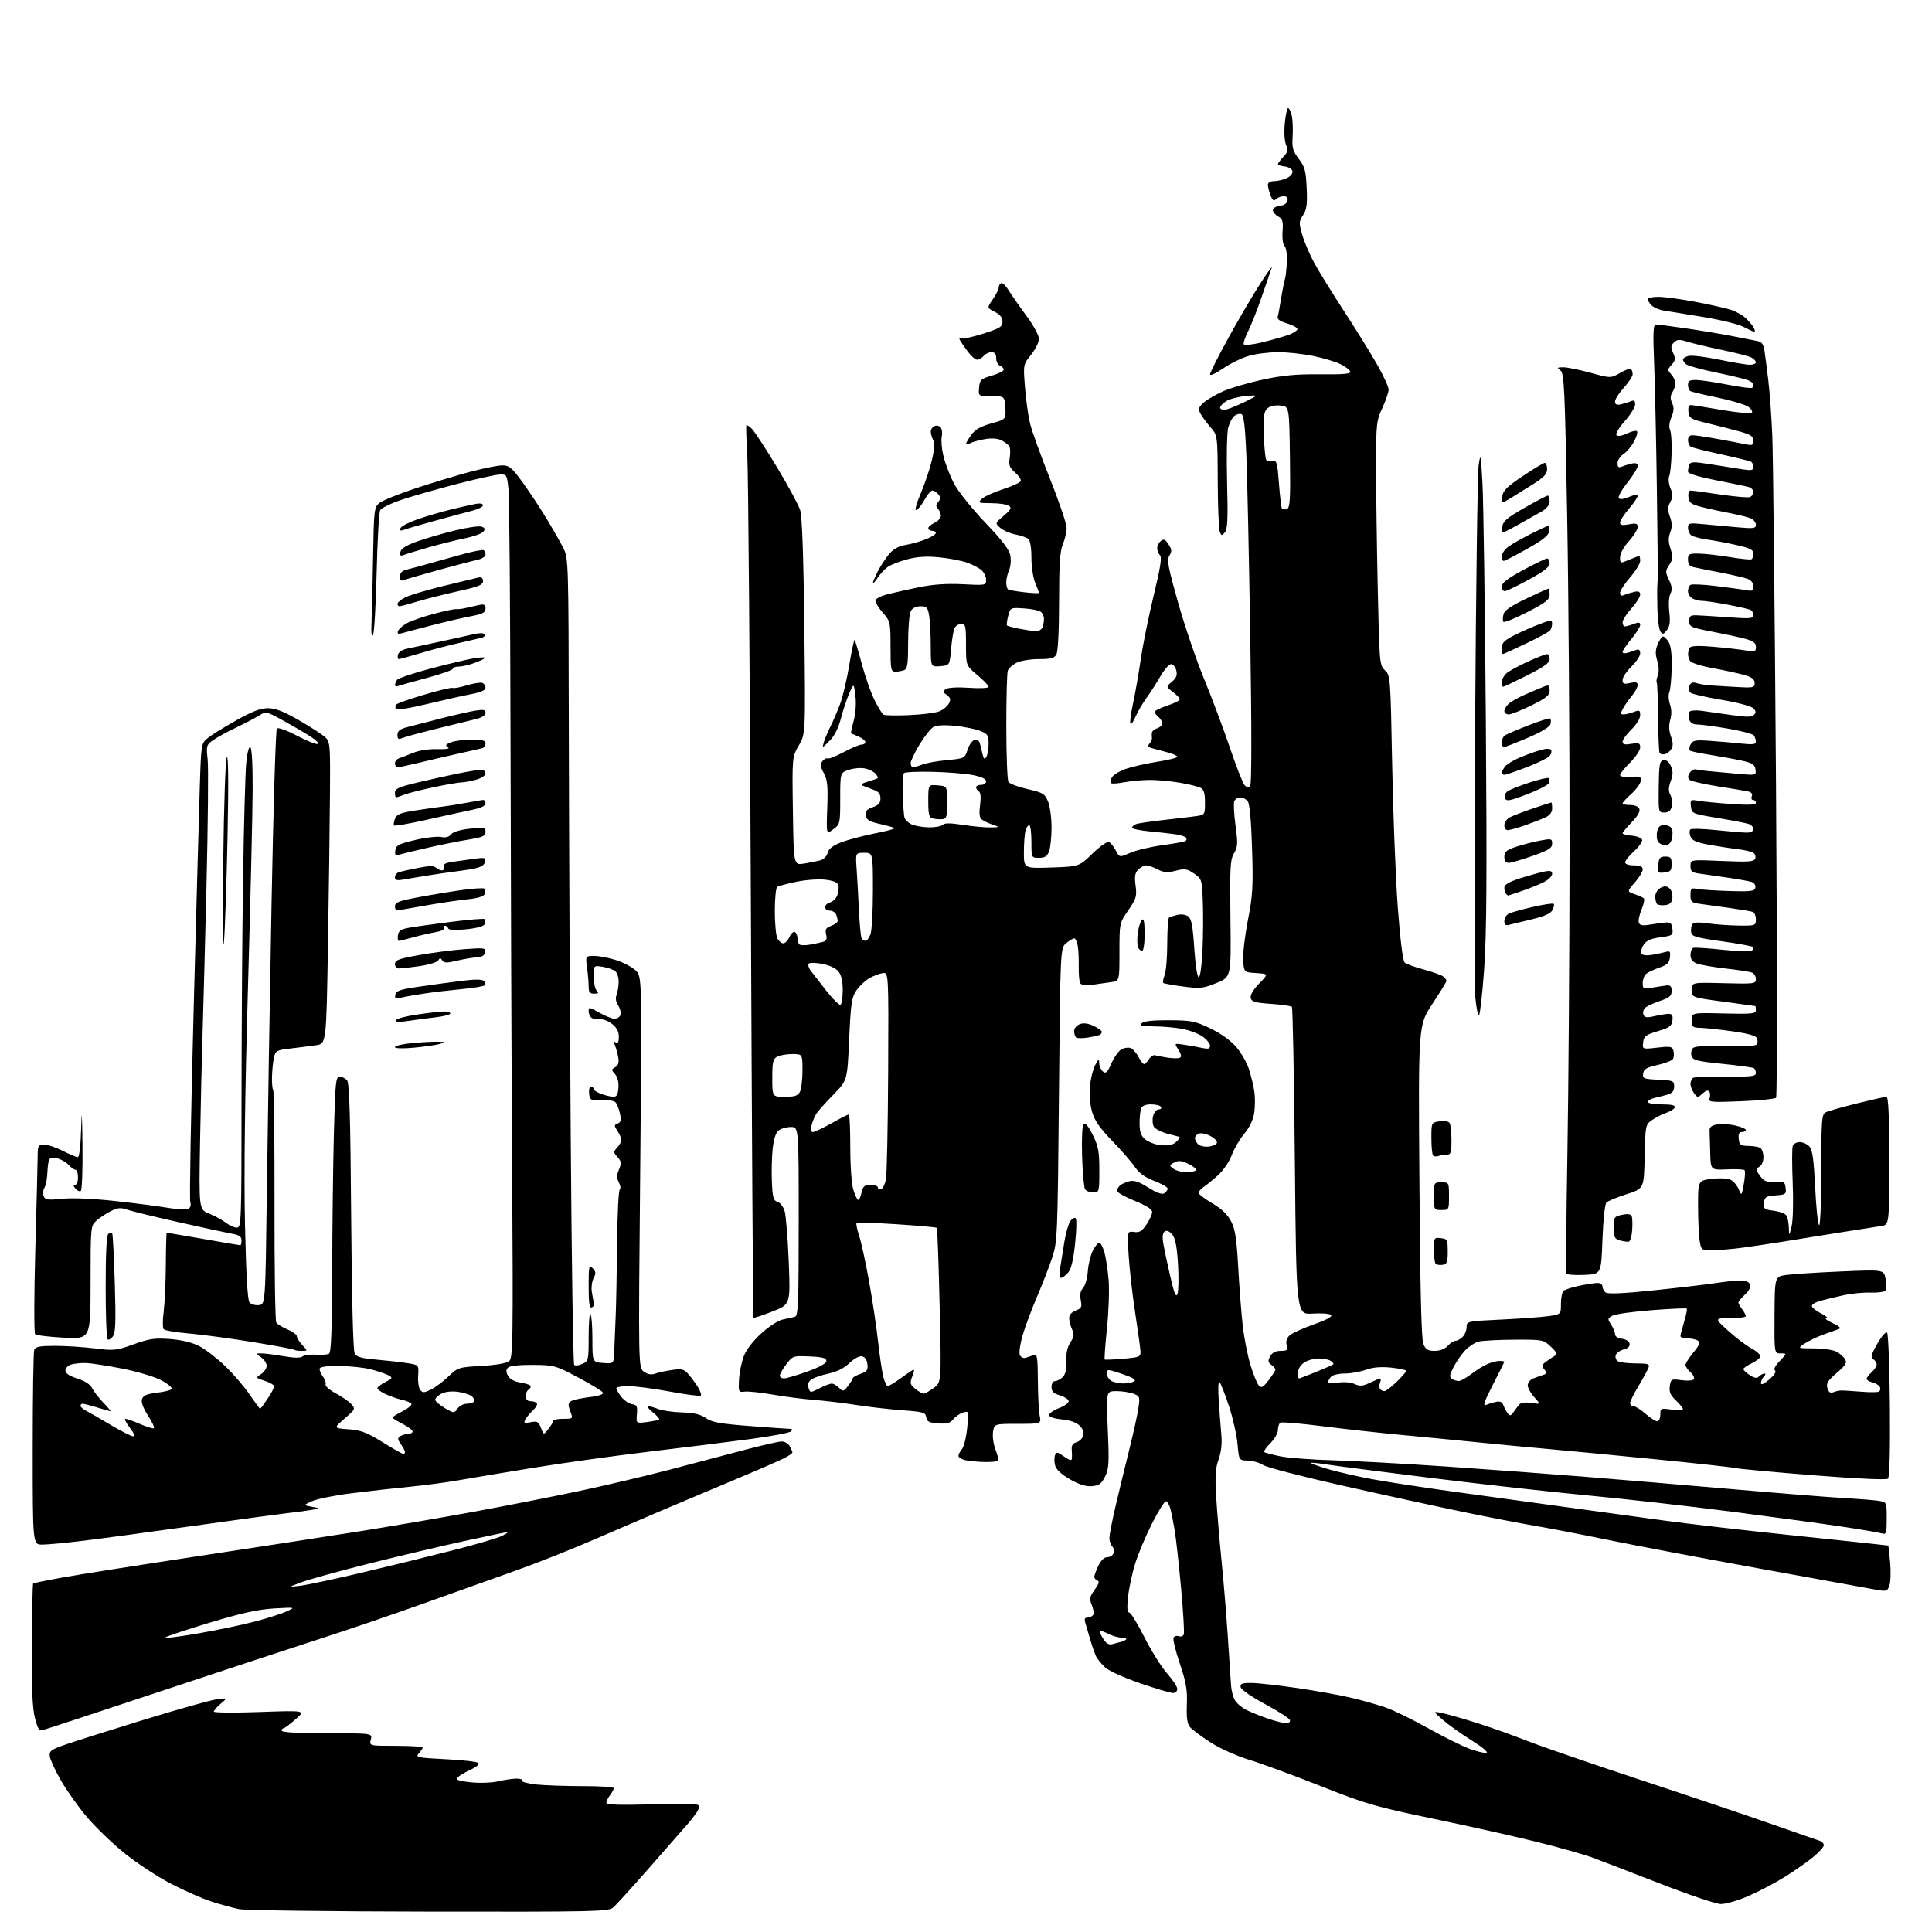 <?xml version="1.0" encoding="UTF-8" standalone="no"?>
<svg 
  version="1.1" 
  xmlns="http://www.w3.org/2000/svg" 
  xmlns:xlink="http://www.w3.org/1999/xlink" 
  xmlns:svg="http://www.w3.org/2000/svg"
  xmlns:rdf="http://www.w3.org/1999/02/22-rdf-syntax-ns#"
  xmlns:cc="http://creativecommons.org/ns#"
  xmlns:dc="http://purl.org/dc/elements/1.1/"
  viewBox="0 0 768 768"
  width="768"
  height="768"
>
<style>svg {background-color: white; }</style>"
<path stroke="none" fill="black" fill-rule="evenodd" d="M170.64,759.89C131.51,759.83 97.51,759.39 95.07,758.91C92.63,758.43 87.68,757.08 84.07,755.90C80.46,754.73 73.22,751.55 68.00,748.84C62.77,746.14 54.46,740.68 49.53,736.71C44.60,732.74 37.78,726.17 34.38,722.10C30.97,718.03 26.36,711.51 24.12,707.60C21.89,703.70 19.94,699.43 19.78,698.12C19.53,696.00 20.26,695.48 26.50,693.33C30.35,692.00 44.30,687.60 57.50,683.54C70.70,679.48 83.53,675.88 86.00,675.54C90.50,674.91 90.50,674.91 87.75,677.24C86.24,678.53 85.00,679.94 85.00,680.39C85.00,680.83 93.21,680.91 103.25,680.55C121.50,679.90 121.50,679.90 117.50,683.44C115.30,685.38 113.16,686.98 112.75,686.99C112.34,686.99 112.00,687.45 112.00,688.00C112.00,688.63 118.67,689.00 130.02,689.00C148.04,689.00 148.04,689.00 147.41,691.50C146.78,694.00 146.78,694.00 157.39,694.00C163.23,694.00 168.00,694.30 168.00,694.67C168.00,695.04 167.32,696.10 166.48,697.02C165.08,698.57 165.84,698.74 177.14,699.31C183.84,699.64 189.71,700.31 190.19,700.79C190.69,701.29 189.33,702.45 187.03,703.49C184.81,704.49 182.52,705.88 181.94,706.57C181.13,707.55 182.29,707.98 187.20,708.49C190.70,708.86 195.50,708.68 198.00,708.10C200.47,707.52 203.76,707.04 205.31,707.02C206.85,707.01 207.88,707.39 207.59,707.86C207.29,708.33 209.81,709.01 213.17,709.36C216.54,709.71 224.85,710.00 231.65,710.00C238.44,710.00 244.00,710.36 244.00,710.81C244.00,711.25 243.34,712.49 242.53,713.56C241.72,714.63 241.05,716.01 241.03,716.63C241.01,717.44 246.13,717.61 259.50,717.25C275.45,716.81 278.00,716.94 278.00,718.23C278.00,719.05 276.09,721.92 273.76,724.61C271.42,727.30 264.17,735.58 257.64,743.00C251.12,750.42 244.88,757.29 243.78,758.25C241.91,759.88 237.05,759.99 170.64,759.89zM684.00,756.88C682.08,756.83 671.27,753.19 660.00,748.80C648.73,744.41 636.67,739.77 633.20,738.48C629.74,737.20 619.61,734.34 610.70,732.13C601.79,729.92 583.26,725.78 569.53,722.93C546.65,718.17 542.93,717.09 525.03,710.00C514.29,705.74 501.53,701.05 496.67,699.57C491.55,698.02 485.05,695.09 481.17,692.61C477.50,690.25 473.83,687.51 473.01,686.52C471.93,685.21 471.59,682.75 471.79,677.55C472.02,671.71 471.50,668.71 468.97,661.21C467.26,656.16 466.16,651.54 466.53,650.95C466.90,650.35 467.85,650.11 468.64,650.41C469.43,650.72 470.30,650.39 470.57,649.68C470.84,648.97 470.36,640.77 469.51,631.45C468.66,622.13 467.52,611.80 466.98,608.50C466.44,605.20 465.66,601.27 465.25,599.77C464.84,598.27 464.06,596.92 463.53,596.77C463.00,596.62 460.51,600.55 458.00,605.50C455.49,610.45 452.46,617.65 451.26,621.50C450.07,625.35 448.79,631.31 448.42,634.75C447.95,639.10 448.08,641.00 448.86,641.00C449.48,641.00 452.19,645.39 454.88,650.75C457.58,656.11 461.63,662.59 463.89,665.15C466.15,667.71 468.00,670.53 468.00,671.40C468.00,672.28 467.21,673.00 466.25,672.99C465.29,672.99 459.41,671.25 453.20,669.12C446.98,666.99 440.75,664.18 439.35,662.87C437.96,661.57 436.37,659.68 435.83,658.67C435.29,657.67 434.25,654.74 433.52,652.17C432.78,649.60 431.86,646.49 431.47,645.25C430.95,643.58 431.17,643.00 432.32,643.00C433.18,643.00 434.18,642.52 434.54,641.94C434.90,641.36 434.66,639.59 434.01,638.02C432.97,635.52 433.12,634.75 435.16,631.94C436.81,629.66 437.13,628.58 436.25,628.27C435.56,628.03 435.00,627.38 435.00,626.82C435.00,626.26 435.73,624.27 436.61,622.40C437.62,620.28 438.95,619.00 440.15,619.00C441.20,619.00 442.33,618.29 442.66,617.43C442.99,616.57 442.76,615.36 442.13,614.73C441.51,614.11 441.00,612.60 441.00,611.39C441.00,610.17 442.14,604.30 443.54,598.34C444.94,592.38 447.38,582.33 448.96,576.00C450.54,569.67 452.15,562.37 452.53,559.77C453.19,555.28 453.08,554.98 450.55,554.02C449.07,553.46 446.03,553.00 443.78,553.00C439.70,553.00 439.70,553.00 440.36,568.25C440.95,581.68 440.82,583.92 439.26,587.00C437.81,589.88 436.88,590.55 434.00,590.77C431.57,590.95 428.90,590.11 425.27,588.01C421.85,586.03 419.82,584.11 419.41,582.49C419.07,581.12 419.06,579.30 419.39,578.43C419.91,577.06 420.38,577.13 423.00,579.00C425.12,580.51 426.03,580.75 426.11,579.82C426.17,579.09 426.14,577.45 426.03,576.18C425.90,574.58 426.48,573.69 427.89,573.32C429.01,573.03 430.22,571.88 430.57,570.77C430.99,569.45 430.52,568.08 429.19,566.74C427.89,565.44 425.35,564.55 422.08,564.23C419.01,563.94 417.00,563.26 417.00,562.52C417.00,561.85 418.84,560.58 421.10,559.69C423.53,558.74 425.02,557.57 424.77,556.81C424.53,556.10 422.92,555.12 421.17,554.62C418.76,553.93 418.00,553.14 418.00,551.36C418.00,549.98 418.59,549.00 419.43,549.00C420.21,549.00 421.58,548.27 422.47,547.38C423.58,546.28 424.02,544.29 423.88,541.11C423.73,538.00 424.27,535.52 425.47,533.68C426.96,531.42 427.08,530.46 426.14,528.41C425.51,527.03 425.00,525.02 425.00,523.93C425.00,522.71 426.01,521.57 427.62,520.95C429.91,520.09 430.16,519.56 429.61,516.82C429.18,514.66 429.47,513.14 430.54,511.95C431.40,511.01 432.25,508.01 432.43,505.29C432.62,502.57 433.51,498.92 434.41,497.17C435.31,495.43 436.47,494.00 436.98,494.00C437.49,494.00 438.40,495.69 439.00,497.75C439.60,499.81 440.36,504.77 440.69,508.77C441.02,512.77 440.73,521.46 440.03,528.07C439.34,534.69 438.94,540.25 439.14,540.43C439.34,540.60 442.65,540.46 446.50,540.12C453.19,539.53 453.49,539.39 453.34,537.00C453.26,535.62 452.29,528.65 451.20,521.50C450.11,514.35 448.96,504.19 448.65,498.93C448.08,489.36 448.08,489.36 450.79,489.73C452.96,490.03 453.95,489.43 455.75,486.74C456.99,484.89 458.00,482.65 458.00,481.77C458.00,480.71 455.60,479.18 451.01,477.33C447.17,475.77 444.02,473.99 444.01,473.37C444.01,472.75 444.57,471.78 445.26,471.20C445.95,470.63 447.63,469.88 449.01,469.54C450.81,469.09 452.86,469.79 456.46,472.07C459.75,474.16 461.88,474.93 462.79,474.36C463.54,473.89 464.16,473.05 464.18,472.50C464.19,471.95 461.79,470.58 458.86,469.45C455.17,468.04 452.80,466.34 451.20,463.97C449.93,462.08 445.84,457.37 442.12,453.52C436.98,448.19 435.04,445.35 434.04,441.72C433.27,438.93 432.96,434.72 433.28,431.57C433.59,428.61 434.53,424.91 435.38,423.35C436.74,420.84 436.92,420.75 436.96,422.63C436.98,423.80 437.64,425.29 438.43,425.94C439.60,426.91 440.21,426.32 441.83,422.65C442.92,420.19 444.72,417.68 445.83,417.09C446.95,416.49 448.58,416.29 449.46,416.62C450.35,416.96 451.74,418.54 452.56,420.12C453.38,421.70 454.38,423.00 454.79,423.00C455.19,423.00 456.07,422.11 456.75,421.03C457.43,419.94 458.55,419.25 459.24,419.48C459.93,419.71 462.22,420.15 464.33,420.46C466.44,420.77 468.60,420.75 469.14,420.42C469.72,420.06 469.43,418.78 468.43,417.26C466.76,414.70 466.76,414.70 470.63,415.27C472.76,415.59 475.96,416.16 477.75,416.55C480.33,417.10 481.00,416.93 481.00,415.69C481.00,414.84 479.69,413.20 478.08,412.06C476.48,410.91 472.81,409.53 469.94,408.99C467.07,408.45 462.00,408.00 458.66,408.00C453.81,408.00 452.85,407.75 453.85,406.75C454.69,405.91 458.31,405.52 464.80,405.56C473.61,405.61 475.11,405.91 481.19,408.83C485.28,410.80 489.25,413.65 491.41,416.16C493.35,418.43 495.61,422.36 496.44,424.89C497.27,427.43 498.24,431.39 498.59,433.70C498.95,436.02 498.94,439.89 498.58,442.32C498.15,445.17 496.76,448.11 494.65,450.62C492.86,452.75 490.60,456.61 489.63,459.19C488.66,461.79 486.24,465.34 484.18,467.19C482.15,469.01 479.48,471.18 478.25,472.00C476.95,472.87 476.32,473.98 476.76,474.64C477.17,475.26 479.71,477.07 482.41,478.66C485.61,480.53 488.04,482.91 489.37,485.48C490.99,488.60 491.57,492.33 492.19,503.46C492.62,511.18 493.41,521.58 493.96,526.56C494.50,531.54 495.90,538.74 497.06,542.56C498.23,546.38 499.74,550.09 500.43,550.80C501.45,551.87 502.17,551.46 504.34,548.62C505.80,546.70 507.00,544.82 507.00,544.43C507.00,544.04 506.27,543.19 505.37,542.53C504.05,541.56 503.96,540.94 504.91,539.17C505.70,537.69 507.02,537.00 509.05,537.00C511.67,537.00 511.97,536.71 511.46,534.71C511.08,533.20 511.50,531.86 512.69,530.81C513.69,529.93 518.01,527.97 522.30,526.45C527.36,524.67 529.76,523.36 529.13,522.73C528.60,522.20 525.27,521.94 521.73,522.17C515.31,522.58 515.31,522.58 514.73,461.70C514.42,428.22 513.88,400.55 513.54,400.21C513.20,399.87 509.46,399.35 505.22,399.05C498.75,398.59 497.46,398.20 497.17,396.64C496.95,395.51 498.28,393.27 500.55,390.95C504.29,387.12 504.29,387.12 499.39,386.81C494.50,386.50 494.50,386.50 494.19,381.70C494.02,379.06 494.87,371.86 496.07,365.70C497.99,355.89 498.19,352.35 497.71,337.20C497.36,325.92 496.75,319.40 495.96,318.45C495.30,317.65 493.96,317.00 492.98,317.00C492.01,317.00 490.95,317.68 490.63,318.52C490.31,319.35 490.54,323.70 491.14,328.18C492.11,335.33 492.03,336.68 490.53,339.21C489.03,341.75 488.86,344.89 489.12,365.26C489.40,388.42 489.40,388.42 483.52,390.78C478.15,392.94 477.01,393.06 470.24,392.15C466.16,391.61 462.63,390.96 462.39,390.72C462.14,390.48 462.41,389.06 462.97,387.57C463.54,386.09 464.00,380.43 464.00,374.99C464.00,369.56 464.34,364.93 464.75,364.70C465.16,364.47 466.66,364.00 468.09,363.66C469.54,363.31 471.40,363.58 472.33,364.27C473.62,365.22 474.16,368.08 474.74,377.00C475.17,383.50 475.94,388.50 476.50,388.50C477.07,388.50 477.71,384.00 478.00,378.00C478.27,372.23 478.34,363.42 478.14,358.44C477.79,349.58 477.71,349.34 474.64,347.24C471.89,345.36 470.98,345.22 467.37,346.13C464.05,346.98 462.65,346.87 460.17,345.59C458.48,344.72 456.43,344.00 455.62,344.00C454.81,344.00 453.39,344.75 452.47,345.68C451.16,346.98 450.93,348.40 451.41,352.04C451.97,356.27 451.69,357.22 448.52,361.84C445.00,366.95 445.00,366.95 445.00,378.43C445.00,389.91 445.00,389.91 441.75,390.40C439.96,390.67 436.61,391.15 434.31,391.45C431.67,391.80 429.86,391.58 429.41,390.85C429.02,390.22 428.75,387.18 428.81,384.10C428.88,381.02 428.68,377.26 428.38,375.75C428.09,374.24 427.48,373.00 427.03,373.00C426.59,373.00 425.16,373.86 423.86,374.91C421.50,376.82 421.50,376.82 420.95,435.16C420.42,491.57 420.33,493.72 418.24,500.00C417.05,503.57 414.34,510.55 412.22,515.50C410.10,520.45 407.55,527.28 406.55,530.68C405.55,534.07 405.02,537.61 405.38,538.54C405.77,539.55 406.72,540.03 407.76,539.73C408.72,539.45 410.18,538.95 411.00,538.61C412.28,538.08 412.51,539.60 412.57,548.75C412.60,554.66 412.93,560.96 413.29,562.75C413.95,566.00 413.95,566.00 404.59,566.00C395.23,566.00 395.23,566.00 394.74,569.25C394.47,571.04 394.92,574.21 395.75,576.29C396.57,578.38 396.99,580.35 396.66,580.67C396.34,580.99 393.94,581.21 391.32,581.16C388.71,581.11 385.32,580.79 383.78,580.45C382.25,580.12 381.00,579.35 381.00,578.75C381.00,578.15 381.62,576.95 382.38,576.08C383.14,575.21 384.08,571.42 384.47,567.65C385.18,560.81 385.18,560.81 382.84,561.51C381.55,561.90 379.80,563.10 378.95,564.17C377.73,565.70 376.41,566.06 372.95,565.82C369.31,565.56 368.45,565.12 368.20,563.39C367.93,561.48 367.04,561.22 358.70,560.61C353.64,560.23 345.45,559.30 340.50,558.52C335.55,557.74 327.90,556.82 323.50,556.48C319.10,556.13 311.73,555.18 307.13,554.37C302.52,553.56 297.57,553.03 296.13,553.19C293.57,553.49 293.51,553.37 293.77,548.50C293.92,545.75 294.74,541.60 295.59,539.29C296.56,536.66 299.17,533.21 302.56,530.12C305.69,527.26 309.36,524.88 311.24,524.51C313.03,524.15 315.18,523.66 316.00,523.44C317.30,523.08 317.50,518.00 317.50,485.51C317.50,448.00 317.50,448.00 314.44,448.00C312.76,448.00 310.58,448.58 309.61,449.30C308.42,450.17 307.61,452.57 307.16,456.55C306.80,459.82 306.65,465.81 306.84,469.87C307.12,476.06 307.47,477.31 309.04,477.72C310.07,477.99 311.35,479.63 311.89,481.36C312.43,483.08 313.17,492.16 313.54,501.52C314.21,518.54 314.21,518.54 307.02,521.35C303.06,522.90 299.69,524.01 299.51,523.83C299.33,523.65 298.87,449.03 298.48,358.00C298.08,266.97 297.45,187.32 297.06,181.00C296.67,174.68 296.52,169.30 296.71,169.06C296.90,168.81 297.92,169.49 298.97,170.56C300.02,171.63 304.49,178.49 308.91,185.81C313.33,193.13 317.46,200.78 318.09,202.81C318.85,205.24 319.41,221.10 319.73,249.13C320.22,291.77 320.22,291.77 317.55,296.32C314.88,300.88 314.88,300.88 315.19,322.41C315.50,343.93 315.50,343.93 319.50,343.31C321.70,342.96 324.61,342.38 325.97,342.03C327.42,341.64 328.66,340.42 328.99,339.06C329.37,337.45 330.96,336.19 334.28,334.89C336.89,333.86 342.85,332.27 347.52,331.35C352.20,330.44 355.80,329.47 355.54,329.21C355.28,328.94 352.68,328.19 349.78,327.54C345.55,326.59 344.44,325.92 344.18,324.15C343.93,322.46 344.56,321.70 346.93,320.88C349.22,320.08 350.00,319.19 350.00,317.38C350.00,315.64 349.22,314.66 347.25,313.95C345.74,313.39 343.82,312.67 343.00,312.33C341.99,311.92 342.64,311.38 345.00,310.69C346.93,310.12 348.68,309.52 348.89,309.35C349.11,309.19 348.74,308.39 348.07,307.59C347.41,306.79 345.54,305.84 343.93,305.49C342.32,305.13 339.43,305.36 337.50,306.00C334.00,307.16 334.00,307.16 334.00,317.39C334.00,327.41 333.94,327.67 331.23,329.67C328.46,331.72 328.46,331.72 328.85,321.16C329.17,312.46 328.93,310.03 327.48,307.33C326.04,304.66 325.95,303.77 326.97,302.54C327.66,301.70 328.57,301.24 329.00,301.50C329.42,301.76 332.29,300.63 335.36,298.99C338.44,297.34 341.65,296.00 342.48,296.00C343.32,296.00 344.00,295.54 344.00,294.98C344.00,294.42 342.76,293.43 341.25,292.78C339.74,292.13 338.40,291.55 338.29,291.50C338.17,291.45 338.66,289.18 339.37,286.45C340.15,283.49 340.41,279.49 340.03,276.50C339.40,271.50 339.40,271.50 337.63,275.50C336.66,277.70 335.16,282.20 334.31,285.49C333.30,289.41 331.72,292.53 329.76,294.49C326.82,297.45 326.78,297.46 327.51,295.00C327.92,293.62 329.08,290.87 330.08,288.87C331.09,286.88 332.80,282.90 333.89,280.03C334.98,277.17 336.65,270.13 337.59,264.39C338.53,258.66 339.49,254.16 339.73,254.39C339.96,254.63 341.26,258.95 342.60,264.00C343.95,269.04 346.22,275.49 347.66,278.33C349.09,281.18 350.67,283.76 351.18,284.09C351.68,284.41 356.23,284.50 361.29,284.28C366.36,284.06 371.75,283.40 373.29,282.81C374.82,282.21 376.57,280.81 377.16,279.69C378.04,278.05 377.89,277.39 376.38,276.29C374.76,275.10 374.71,274.79 376.00,273.90C376.88,273.30 380.70,273.10 385.25,273.41C389.68,273.71 393.00,273.54 393.00,273.02C393.00,272.51 390.97,270.41 388.50,268.34C384.00,264.58 384.00,264.58 384.00,256.29C384.00,248.82 383.81,248.00 382.11,248.00C381.07,248.00 379.86,248.79 379.43,249.75C378.99,250.71 378.38,254.43 378.07,258.00C377.50,264.50 377.50,264.50 373.75,264.81C370.00,265.12 370.00,265.12 369.99,256.81C369.98,252.24 369.70,246.81 369.36,244.75C368.81,241.44 368.40,241.00 365.90,241.00C364.13,241.00 362.68,241.72 362.04,242.93C361.47,244.00 361.00,249.57 361.00,255.33C361.00,263.94 360.72,265.89 359.42,266.39C358.55,266.73 356.97,267.00 355.92,267.00C354.16,267.00 354.00,266.19 354.00,257.03C354.00,247.39 353.90,246.96 351.00,243.65C349.35,241.77 348.00,239.61 348.00,238.85C348.00,238.02 349.94,236.96 352.75,236.24C355.36,235.57 361.10,234.29 365.50,233.39C370.97,232.28 376.43,231.92 382.75,232.24C391.77,232.71 392.00,232.67 392.00,230.52C392.00,229.30 391.19,227.58 390.20,226.68C389.21,225.79 386.61,224.42 384.43,223.65C382.24,222.88 377.29,221.93 373.42,221.54C368.45,221.04 364.75,221.27 360.78,222.30C357.70,223.11 354.17,224.47 352.94,225.33C351.72,226.19 349.88,228.15 348.86,229.69C347.85,231.24 347.01,232.14 347.01,231.71C347.00,231.28 347.88,229.20 348.95,227.09C350.03,224.99 352.04,221.92 353.43,220.26C355.16,218.21 357.23,217.06 359.99,216.62C362.21,216.26 365.82,215.25 368.02,214.38C370.21,213.50 372.00,212.38 372.00,211.89C372.00,211.40 371.32,211.00 370.50,211.00C369.68,211.00 369.00,210.54 369.00,209.98C369.00,209.42 370.12,208.44 371.50,207.82C372.88,207.19 374.00,205.94 374.00,205.04C374.00,204.14 373.48,202.88 372.84,202.24C371.97,201.37 372.00,200.71 372.96,199.54C373.99,198.31 373.99,197.70 373.00,196.50C372.32,195.67 371.25,195.00 370.63,195.00C370.01,195.00 368.60,196.66 367.50,198.69C366.40,200.71 364.94,202.54 364.26,202.76C363.53,203.00 364.24,200.29 366.01,196.14C367.65,192.28 369.65,186.32 370.45,182.90C371.41,178.76 371.58,176.08 370.95,174.90C370.43,173.93 370.00,172.41 370.00,171.53C370.00,170.66 370.72,169.66 371.60,169.32C372.48,168.99 373.59,169.33 374.06,170.10C374.53,170.86 374.66,172.49 374.35,173.72C374.05,174.96 374.34,178.34 375.02,181.23C375.69,184.13 377.58,189.05 379.22,192.17C380.88,195.35 386.32,202.16 391.59,207.67C398.34,214.72 401.17,218.44 401.62,220.83C401.97,222.66 401.74,225.26 401.13,226.62C400.51,227.98 400.00,230.17 400.00,231.49C400.00,232.80 400.34,234.08 400.75,234.33C401.16,234.58 404.09,235.07 407.25,235.44C410.41,235.80 413.00,235.91 413.00,235.67C413.00,235.44 412.32,233.63 411.50,231.65C410.68,229.68 410.00,225.18 410.00,221.65C410.00,217.74 409.51,214.84 408.75,214.21C408.06,213.64 405.80,212.86 403.72,212.47C401.63,212.08 398.93,210.92 397.72,209.89C395.50,208.02 395.50,208.02 399.00,205.02C401.92,202.53 402.25,201.86 401.00,201.03C400.18,200.48 397.04,200.02 394.04,200.02C388.94,200.00 388.68,199.89 390.23,198.34C391.15,197.42 394.94,195.69 398.65,194.49C402.36,193.28 405.57,191.80 405.77,191.20C405.97,190.60 404.94,189.07 403.48,187.80C401.27,185.88 400.92,184.92 401.38,182.00C401.69,180.07 401.61,178.00 401.22,177.40C400.82,176.79 399.45,175.75 398.18,175.07C396.70,174.30 394.33,174.10 391.68,174.54C389.38,174.92 386.71,175.65 385.75,176.15C384.79,176.66 384.00,176.79 384.00,176.44C384.00,176.09 384.94,174.49 386.08,172.89C387.59,170.76 389.76,169.52 394.03,168.33C399.89,166.70 399.89,166.70 399.62,162.10C399.34,157.50 399.34,157.50 394.12,157.50C388.91,157.50 388.91,157.50 389.20,154.10C389.48,150.98 389.89,150.58 394.25,149.32C396.86,148.56 399.00,147.49 399.00,146.94C399.00,146.39 398.32,145.68 397.50,145.36C396.68,145.05 396.00,143.71 396.00,142.39C396.00,140.72 395.44,140.00 394.12,140.00C393.09,140.00 391.68,140.67 391.00,141.50C390.32,142.32 389.16,143.00 388.43,143.00C387.70,143.00 386.02,141.54 384.70,139.75C383.38,137.96 381.98,135.94 381.60,135.26C381.16,134.49 381.39,134.20 382.20,134.50C382.91,134.77 386.88,133.90 391.00,132.59C397.52,130.50 398.50,129.88 398.50,127.84C398.50,126.22 397.54,125.02 395.40,123.95C392.31,122.40 392.31,122.40 394.65,118.98C395.94,117.10 397.00,115.01 397.00,114.34C397.00,113.67 397.41,112.86 397.91,112.55C398.42,112.24 399.76,113.49 400.90,115.33C402.03,117.17 405.22,121.74 407.98,125.48C410.75,129.23 413.00,133.36 413.00,134.70C413.00,136.03 411.59,138.87 409.87,141.02C406.74,144.91 406.74,144.91 407.44,153.86C407.82,158.78 408.71,165.21 409.41,168.15C410.10,171.09 413.67,181.02 417.34,190.21C421.00,199.40 424.00,208.23 424.00,209.84C424.00,211.44 423.32,214.37 422.50,216.35C421.34,219.11 421.00,224.32 421.00,239.03C421.00,250.29 420.57,258.93 419.96,260.07C419.12,261.65 417.84,262.00 412.92,262.00C409.59,262.00 405.63,262.65 404.07,263.46C402.52,264.27 400.96,265.65 400.62,266.54C400.28,267.44 400.01,277.46 400.02,288.83C400.02,300.20 400.41,310.09 400.86,310.81C401.32,311.54 404.73,312.82 408.44,313.67C414.58,315.07 415.32,315.51 416.59,318.57C417.37,320.42 418.00,325.07 418.00,328.90C418.00,332.73 417.56,337.02 417.02,338.43C416.27,340.41 415.35,341.00 413.02,341.00C410.00,341.00 410.00,341.00 410.00,334.50C410.00,330.93 409.60,328.00 409.12,328.00C408.63,328.00 407.96,329.01 407.63,330.25C407.30,331.49 407.02,335.36 407.01,338.86C407.00,345.22 407.00,345.22 417.98,344.85C428.96,344.47 428.96,344.47 434.23,339.35C437.13,336.54 440.07,334.45 440.77,334.71C441.47,334.97 442.71,336.47 443.52,338.04C444.99,340.89 444.99,340.89 449.25,339.02C451.59,337.99 457.31,336.63 461.97,336.00C466.63,335.36 470.80,334.62 471.24,334.35C471.68,334.08 471.80,333.48 471.51,333.02C471.22,332.55 469.30,331.93 467.24,331.64C465.19,331.34 460.46,330.82 456.75,330.47C453.04,330.12 450.00,329.47 450.00,329.03C450.00,328.58 450.72,327.94 451.59,327.60C452.47,327.27 457.53,326.51 462.84,325.93C468.15,325.35 473.96,324.65 475.75,324.39C478.91,323.92 479.00,323.77 479.00,318.99C479.00,315.32 478.56,313.84 477.25,313.16C476.29,312.66 472.54,311.74 468.92,311.13C465.30,310.51 459.90,310.02 456.92,310.04C453.94,310.07 449.48,310.48 447.01,310.95C444.54,311.43 442.17,311.61 441.76,311.35C441.34,311.09 441.44,310.05 441.98,309.04C442.52,308.03 445.05,306.49 447.61,305.62C450.16,304.75 455.79,303.48 460.12,302.80C464.46,302.12 468.00,301.23 468.00,300.82C468.00,300.41 466.09,299.58 463.75,298.98C461.41,298.38 458.69,297.64 457.70,297.36C456.34,296.96 456.16,296.51 456.98,295.52C457.58,294.80 458.00,293.83 457.92,293.36C457.83,292.88 457.82,291.97 457.88,291.32C457.95,290.67 458.90,289.85 460.00,289.50C461.10,289.15 462.00,288.28 462.00,287.56C462.00,286.83 461.32,285.68 460.50,285.00C459.68,284.32 459.00,283.40 459.00,282.96C459.00,282.52 461.25,281.41 464.00,280.50C466.75,279.59 469.00,278.46 469.00,278.00C469.00,277.54 467.76,276.23 466.25,275.08C463.50,273.00 463.50,273.00 465.86,271.00C467.63,269.50 468.06,268.38 467.59,266.50C467.24,265.13 466.31,264.00 465.52,264.00C464.73,264.00 462.85,266.14 461.33,268.75C459.82,271.36 457.29,275.30 455.71,277.50C454.13,279.70 452.19,283.03 451.40,284.90C450.62,286.78 449.70,288.04 449.37,287.71C449.04,287.38 449.49,283.82 450.36,279.80C451.24,275.79 452.64,267.77 453.48,262.00C454.32,256.23 456.64,244.82 458.62,236.66C461.27,225.76 461.93,221.53 461.11,220.71C460.50,220.10 460.00,218.85 460.00,217.92C460.00,217.00 460.64,215.71 461.43,215.06C462.59,214.10 463.18,214.35 464.49,216.35C465.84,218.41 465.90,219.18 464.86,220.86C463.78,222.59 464.30,225.38 468.35,239.69C470.98,248.94 475.62,262.57 478.68,270.00C481.75,277.43 486.34,289.67 488.90,297.22C491.45,304.77 494.10,311.50 494.77,312.17C495.55,312.95 496.35,313.05 496.96,312.44C497.56,311.84 497.58,290.30 497.00,253.49C496.50,221.60 495.79,188.67 495.42,180.31C494.95,169.36 494.40,164.99 493.48,164.63C492.77,164.36 491.51,164.67 490.68,165.32C489.84,165.97 488.74,168.07 488.23,170.00C487.72,171.93 487.52,181.71 487.79,191.74C488.17,206.05 487.98,210.32 486.93,211.58C485.71,213.05 485.53,213.03 484.87,211.35C484.47,210.33 484.11,201.30 484.07,191.28C484.00,173.07 484.00,173.07 481.15,169.78C479.58,167.98 477.79,165.55 477.19,164.39C476.27,162.64 476.46,161.92 478.29,160.20C479.51,159.05 482.98,157.00 486.00,155.64C489.03,154.27 496.23,152.15 502.00,150.91C510.01,149.19 515.42,148.69 524.82,148.79C534.07,148.89 537.05,148.63 536.77,147.71C536.56,147.05 534.84,145.73 532.95,144.79C531.05,143.85 526.21,142.38 522.18,141.54C518.16,140.69 511.83,140.00 508.12,140.00C504.40,140.00 499.08,140.68 496.28,141.51C493.48,142.34 488.90,144.60 486.10,146.53C483.29,148.45 481.00,149.49 481.00,148.83C481.00,148.17 484.23,141.75 488.17,134.57C492.12,127.38 497.80,117.67 500.80,113.00C503.80,108.33 505.92,105.40 505.52,106.50C505.11,107.60 503.32,112.78 501.54,118.00C499.76,123.22 497.31,129.43 496.11,131.78C494.91,134.14 494.15,136.43 494.42,136.88C494.70,137.32 497.75,137.02 501.21,136.21C504.67,135.40 509.43,134.07 511.80,133.27C514.16,132.46 515.94,131.31 515.74,130.72C515.54,130.13 513.61,129.13 511.44,128.50C508.82,127.73 507.64,126.87 507.91,125.92C508.14,125.14 508.76,121.80 509.28,118.50C509.81,115.20 510.48,111.83 510.77,111.00C511.06,110.17 511.41,107.11 511.55,104.19C511.68,101.18 511.29,98.42 510.64,97.81C509.99,97.20 509.65,94.70 509.84,91.96C510.13,87.92 509.85,86.99 508.09,86.05C506.94,85.43 506.00,84.30 506.00,83.53C506.00,82.75 507.21,81.99 508.74,81.82C510.39,81.63 511.61,80.81 511.81,79.75C512.04,78.59 511.52,78.00 510.27,78.00C509.24,78.00 507.88,78.52 507.24,79.16C506.35,80.05 505.83,79.67 505.04,77.60C504.47,76.10 504.00,74.22 504.00,73.43C504.00,72.58 504.99,72.00 506.45,72.00C507.80,72.00 510.07,71.47 511.49,70.82C512.97,70.15 513.95,68.97 513.78,68.07C513.62,67.20 512.26,66.36 510.74,66.18C509.23,66.01 508.00,65.59 508.00,65.25C508.00,64.91 508.97,63.59 510.17,62.32C511.96,60.41 512.15,59.62 511.25,57.64C510.62,56.27 510.40,52.67 510.72,49.13C511.03,45.76 511.63,43.00 512.06,43.00C512.49,43.00 513.14,44.37 513.51,46.05C513.88,47.72 514.03,51.43 513.84,54.30C513.56,58.74 513.91,60.03 516.29,63.14C518.69,66.29 519.12,67.88 519.43,74.78C519.72,81.21 519.44,83.30 517.99,85.52C516.32,88.06 516.30,88.65 517.68,93.38C518.49,96.20 520.63,101.20 522.43,104.50C524.22,107.80 529.50,116.35 534.16,123.50C538.82,130.65 544.74,140.19 547.31,144.70C549.89,149.22 552.00,153.78 552.00,154.85C552.00,155.93 550.88,159.21 549.51,162.15C547.16,167.21 547.02,168.46 547.01,185.00C547.01,194.62 547.30,216.43 547.67,233.45C548.32,263.65 548.38,264.45 550.54,266.45C552.70,268.46 552.75,269.11 553.41,304.00C553.78,323.52 554.78,348.95 555.63,360.50C556.57,373.15 557.65,381.93 558.34,382.59C558.98,383.18 562.42,384.45 565.98,385.40C569.54,386.36 573.03,387.61 573.73,388.19C574.43,388.77 575.00,389.55 575.00,389.92C575.00,390.29 572.48,394.40 569.40,399.05C563.79,407.50 563.79,407.50 564.24,469.50C564.54,512.57 565.02,532.34 565.81,534.25C566.74,536.48 567.59,537.00 570.32,537.00C572.42,537.00 574.37,536.25 575.50,535.00C576.50,533.90 577.88,533.00 578.58,533.00C579.28,533.00 580.56,532.29 581.43,531.43C582.29,530.56 583.00,528.81 583.00,527.53C583.00,525.24 583.21,525.19 596.75,524.55C604.31,524.19 612.75,523.58 615.50,523.19C620.50,522.47 620.50,522.47 620.50,518.29C620.50,515.99 620.95,513.68 621.50,513.16C622.05,512.64 624.88,511.72 627.80,511.11C630.71,510.50 633.98,510.00 635.05,510.00C636.12,510.00 637.00,510.62 637.00,511.38C637.00,512.14 637.56,513.21 638.25,513.77C639.10,514.47 645.19,514.20 657.50,512.92C667.40,511.89 678.51,510.59 682.19,510.02C685.87,509.46 690.27,509.00 691.97,509.00C693.88,509.00 695.30,509.61 695.67,510.59C696.05,511.58 695.29,513.11 693.64,514.63C692.19,515.98 691.01,517.40 691.03,517.79C691.05,518.18 691.72,519.37 692.53,520.44C693.34,521.51 694.00,522.75 694.00,523.19C694.00,523.64 691.19,524.00 687.75,524.01C681.50,524.02 681.50,524.02 687.00,529.02C690.02,531.77 694.22,534.94 696.32,536.07C698.41,537.19 699.97,538.65 699.76,539.30C699.56,539.96 697.97,541.17 696.22,542.00C694.47,542.83 693.03,543.83 693.02,544.23C693.01,544.63 694.15,545.71 695.55,546.63C697.47,547.88 698.39,548.01 699.25,547.15C699.88,546.52 700.85,546.00 701.40,546.00C701.96,546.00 701.87,546.53 701.20,547.20C700.54,547.86 700.00,549.03 700.00,549.80C700.00,550.71 701.17,550.19 703.32,548.35C705.32,546.63 706.22,545.22 705.58,544.80C704.93,544.36 705.65,542.94 707.45,541.05C710.37,538.00 710.37,538.00 707.84,538.00C705.31,538.00 705.31,538.00 705.40,522.75C705.50,507.50 705.50,507.50 710.00,506.83C712.48,506.47 722.23,505.84 731.68,505.43C748.85,504.70 748.85,504.70 749.53,508.28C749.90,510.26 749.90,512.36 749.53,512.95C749.16,513.54 746.53,513.94 743.68,513.83C740.83,513.73 736.07,514.17 733.09,514.82C730.12,515.48 725.92,516.48 723.78,517.06C721.53,517.67 720.04,518.62 720.26,519.31C720.47,519.96 722.19,521.27 724.07,522.20C725.96,523.14 726.83,523.96 726.00,524.03C725.17,524.09 726.30,524.96 728.50,525.96C731.16,527.17 732.00,527.95 731.00,528.30C730.17,528.59 727.43,529.58 724.91,530.49C722.39,531.40 719.01,533.01 717.41,534.07C714.50,535.99 714.50,535.99 721.00,536.01C724.58,536.02 728.58,536.59 729.90,537.26C731.22,537.94 732.80,539.29 733.40,540.26C734.32,541.73 733.79,542.63 730.11,545.79C726.49,548.91 725.85,549.97 726.45,551.86C726.98,553.52 727.63,553.94 728.84,553.41C729.75,553.00 731.40,552.70 732.50,552.74C733.60,552.78 736.98,553.00 740.00,553.24C743.02,553.48 746.03,553.49 746.69,553.26C747.34,553.02 747.64,552.24 747.36,551.51C747.08,550.78 745.76,549.91 744.43,549.57C743.09,549.24 742.00,548.59 742.00,548.14C742.00,547.68 742.90,546.50 744.00,545.50C745.10,544.50 746.00,543.11 746.00,542.39C746.00,541.68 745.38,540.74 744.62,540.30C743.50,539.66 743.82,538.46 746.25,534.18C747.97,531.16 749.64,529.24 750.14,529.74C750.62,530.22 751.12,543.27 751.26,558.75C751.41,576.55 751.13,587.22 750.50,587.80C749.90,588.34 738.18,587.81 721.00,586.45C705.33,585.21 691.38,583.92 690.00,583.59C688.62,583.26 674.23,581.68 658.00,580.07C641.77,578.47 622.65,576.64 615.50,576.01C608.35,575.38 595.98,574.21 588.00,573.40C580.02,572.60 566.30,571.27 557.50,570.45C548.70,569.63 534.39,568.05 525.70,566.95C517.02,565.84 509.48,565.20 508.95,565.53C508.43,565.85 508.00,567.16 508.00,568.44C508.00,569.72 506.61,572.12 504.92,573.77C503.23,575.43 502.21,577.01 502.67,577.28C503.13,577.55 505.99,578.29 509.03,578.92C512.08,579.54 521.30,580.24 529.53,580.47C537.77,580.70 558.23,581.82 575.00,582.97C591.77,584.12 616.30,585.93 629.50,586.99C642.70,588.05 669.02,590.26 688.00,591.91C706.98,593.56 727.23,595.17 733.00,595.50C738.77,595.82 744.96,596.31 746.75,596.59C750.00,597.09 750.00,597.09 750.00,603.61C750.00,609.37 749.79,610.07 748.25,609.58C747.29,609.28 740.65,608.13 733.50,607.04C726.35,605.95 706.33,603.22 689.00,600.98C671.67,598.74 645.80,595.82 631.50,594.48C617.20,593.14 589.08,590.01 569.00,587.52C548.92,585.02 530.02,582.58 527.00,582.09C523.98,581.60 521.34,581.35 521.14,581.54C520.95,581.73 523.87,582.79 527.64,583.91C531.41,585.02 539.23,586.82 545.00,587.91C550.77,588.99 565.40,591.24 577.50,592.91C589.60,594.58 609.62,597.33 622.00,599.03C634.38,600.73 652.38,603.19 662.00,604.50C671.62,605.82 695.48,608.55 715.00,610.58C734.52,612.61 750.56,614.32 750.64,614.38C750.71,614.45 751.04,617.53 751.37,621.24C751.69,624.94 751.55,629.04 751.05,630.36C750.20,632.60 749.87,632.69 745.32,631.85C742.67,631.36 722.05,627.61 699.50,623.53C676.95,619.44 649.73,614.29 639.00,612.09C628.27,609.89 615.23,607.37 610.00,606.50C604.77,605.63 591.95,603.15 581.50,600.99C571.05,598.82 549.50,594.13 533.61,590.55C517.72,586.97 503.58,583.30 502.17,582.38C500.77,581.46 498.02,580.66 496.06,580.60C492.50,580.50 492.50,580.50 491.93,574.00C491.61,570.42 490.10,563.67 488.55,559.00C487.01,554.33 485.34,550.05 484.83,549.51C484.27,548.90 484.14,551.82 484.48,557.01C484.80,561.68 485.27,567.81 485.52,570.64C485.82,573.91 485.42,577.36 484.41,580.14C483.17,583.57 482.96,586.74 483.45,595.00C483.80,600.77 484.74,612.02 485.54,620.00C486.35,627.98 487.49,641.70 488.07,650.50C488.65,659.30 489.23,668.08 489.36,670.00C489.49,671.92 490.15,674.51 490.83,675.74C491.51,676.97 493.47,678.71 495.19,679.60C496.92,680.49 500.80,682.07 503.82,683.11C506.84,684.15 510.18,685.00 511.24,685.00C512.33,685.00 512.99,684.46 512.76,683.75C512.54,683.06 508.12,680.22 502.93,677.44C497.61,674.59 493.36,671.65 493.18,670.69C492.91,669.30 493.66,669.00 497.37,669.00C499.86,669.00 508.10,669.91 515.70,671.03C523.29,672.14 533.10,673.91 537.50,674.97C541.90,676.02 547.98,677.76 551.00,678.82C554.02,679.88 561.45,683.52 567.50,686.89C573.55,690.27 580.93,693.95 583.90,695.06C586.88,696.18 590.01,696.95 590.88,696.79C591.78,696.61 589.27,694.51 584.97,691.82C580.86,689.26 575.70,685.58 573.50,683.65C569.50,680.15 569.50,680.15 573.76,681.08C576.11,681.60 582.41,683.42 587.76,685.13C593.12,686.84 601.77,689.93 607.00,692.00C612.23,694.07 632.48,701.04 652.00,707.49C671.52,713.94 695.15,721.90 704.50,725.19C713.85,728.47 722.29,731.40 723.25,731.70C724.21,731.99 725.00,732.80 725.00,733.50C725.00,734.19 723.09,736.32 720.75,738.22C718.41,740.13 713.43,743.62 709.68,745.98C705.92,748.34 699.40,751.78 695.18,753.62C690.86,755.51 685.97,756.93 684.00,756.88zM17.37,687.63C15.50,688.12 15.08,687.54 13.87,682.84C12.87,678.96 12.54,671.00 12.64,653.69C12.72,640.60 12.96,629.71 13.18,629.49C13.40,629.27 18.80,628.16 25.18,627.02C31.56,625.87 55.84,622.05 79.14,618.53C102.44,615.00 131.45,610.54 143.61,608.61C155.77,606.67 175.79,603.24 188.11,600.98C200.42,598.72 219.05,595.06 229.50,592.86C239.95,590.65 256.15,586.84 265.50,584.40C274.85,581.96 288.35,578.40 295.50,576.49C302.65,574.58 309.50,573.02 310.71,573.01C311.93,573.00 313.40,573.87 313.96,574.93C314.53,576.00 315.00,577.11 315.00,577.41C315.00,577.71 313.54,578.71 311.75,579.63C309.96,580.56 301.30,584.33 292.50,588.01C283.70,591.70 270.43,597.30 263.00,600.46C255.57,603.62 242.75,609.13 234.50,612.70C226.25,616.27 212.75,621.59 204.50,624.52C196.25,627.44 179.82,633.30 168.00,637.54C156.18,641.78 137.50,648.14 126.50,651.68C115.50,655.23 86.92,664.64 63.00,672.60C39.08,680.55 18.54,687.32 17.37,687.63zM442.41,653.52C443.56,653.18 445.05,652.79 445.72,652.65C446.39,652.51 447.26,652.08 447.64,651.70C448.02,651.31 447.25,651.00 445.92,650.99C444.59,650.99 442.20,650.31 440.60,649.48C439.01,648.64 437.51,648.16 437.27,648.40C437.03,648.63 437.62,650.02 438.58,651.49C439.88,653.47 440.86,653.99 442.41,653.52zM78.69,649.32C86.29,648.01 96.55,645.86 101.50,644.54C106.45,643.23 112.08,641.42 114.00,640.52C117.48,638.91 117.46,638.90 109.00,639.38C102.66,639.75 96.18,641.17 83.50,644.99C74.15,647.81 66.14,650.48 65.69,650.92C65.25,651.35 71.10,650.64 78.69,649.32zM119.50,630.34C122.25,630.00 133.50,627.59 144.50,624.99C155.50,622.39 171.78,618.39 180.67,616.11C189.57,613.83 198.12,611.30 199.67,610.49C201.23,609.68 202.19,609.01 201.81,609.01C201.43,609.00 193.78,610.59 184.81,612.54C175.84,614.49 158.82,618.51 147.00,621.47C135.18,624.44 123.03,627.79 120.00,628.91C114.50,630.96 114.50,630.96 119.50,630.34zM16.78,614.00C13.00,614.00 13.00,614.00 13.00,576.08C13.00,555.23 13.27,537.45 13.61,536.58C14.09,535.33 15.81,535.00 21.88,535.00C26.10,535.00 33.20,535.46 37.67,536.02C45.29,536.97 46.22,536.88 53.12,534.39C59.35,532.14 61.52,531.83 67.59,532.29C72.08,532.63 76.35,533.65 79.07,535.04C81.46,536.25 86.07,539.78 89.33,542.88C92.58,545.97 97.00,551.09 99.16,554.25C101.31,557.41 103.22,560.00 103.40,560.00C103.59,560.00 104.92,558.21 106.37,556.02C107.82,553.83 109.00,551.62 109.00,551.10C109.00,550.58 107.33,549.60 105.28,548.93C101.60,547.71 101.58,547.69 103.78,546.23C105.00,545.42 106.00,543.94 106.00,542.93C106.00,541.93 105.00,540.41 103.78,539.56C101.55,538.00 101.55,538.00 103.95,538.00C105.26,538.00 109.19,538.50 112.69,539.11C116.93,539.84 119.45,539.88 120.27,539.21C120.95,538.67 123.34,538.35 125.58,538.52C127.83,538.69 130.18,538.51 130.81,538.12C131.64,537.61 131.99,528.25 132.05,504.95C132.10,487.10 132.41,462.49 132.73,450.25C133.26,430.11 133.48,428.00 135.04,428.00C135.98,428.00 137.30,428.66 137.98,429.47C138.89,430.57 139.30,444.09 139.59,483.52C139.83,515.75 140.37,536.82 140.98,537.97C141.77,539.43 143.63,539.97 149.74,540.49C154.01,540.86 159.53,541.48 162.00,541.88C166.50,542.59 166.50,542.59 166.22,546.91C166.07,549.28 166.45,551.83 167.07,552.58C168.02,553.73 168.70,553.69 171.35,552.36C173.08,551.49 176.21,549.14 178.30,547.14C181.99,543.60 182.35,543.49 191.43,542.97C197.12,542.65 201.40,541.91 202.40,541.08C203.91,539.83 204.01,533.31 203.58,463.61C203.32,421.75 203.03,345.43 202.94,294.00C202.84,242.57 202.48,197.80 202.13,194.50C201.51,188.60 201.45,188.50 198.50,188.65C196.85,188.73 189.43,190.37 182.00,192.29C174.57,194.20 164.78,196.99 160.24,198.46C155.69,199.95 151.60,201.90 151.13,202.83C150.65,203.75 150.02,214.94 149.72,227.69C149.41,240.45 148.77,251.59 148.28,252.46C147.72,253.46 147.50,251.77 147.68,247.77C147.84,244.32 148.12,232.55 148.30,221.60C148.63,202.54 148.73,201.63 150.84,199.93C152.04,198.96 158.53,196.33 165.26,194.10C171.99,191.87 181.78,188.91 187.00,187.53C192.22,186.14 197.93,185.00 199.67,185.00C202.43,185.00 203.47,185.86 207.74,191.75C210.43,195.46 214.68,201.88 217.17,206.00C219.67,210.12 222.68,215.39 223.86,217.71C225.98,221.89 226.00,222.45 226.12,291.21C226.18,329.32 226.52,401.30 226.87,451.17C227.22,501.03 227.84,542.17 228.25,542.58C228.66,542.99 230.12,542.81 231.50,542.18C233.92,541.08 234.00,540.72 234.00,531.35C234.00,526.03 234.33,522.00 234.74,522.41C235.15,522.81 235.49,527.28 235.49,532.32C235.50,541.50 235.50,541.50 239.75,541.81C244.00,542.11 244.00,542.11 244.16,537.31C244.24,534.66 244.49,528.67 244.71,524.00C244.93,519.33 245.19,506.05 245.30,494.50C245.41,482.95 245.88,473.22 246.35,472.88C246.82,472.53 246.67,471.26 246.02,470.04C245.10,468.32 245.11,467.16 246.05,464.88C247.09,462.37 247.01,461.66 245.48,459.97C243.81,458.13 243.80,457.88 245.35,456.17C246.26,455.17 247.00,453.80 247.00,453.14C247.00,452.47 246.31,450.87 245.46,449.59C244.07,447.46 244.08,447.18 245.54,446.62C246.79,446.14 247.00,445.26 246.46,442.75C246.08,440.96 245.33,438.95 244.79,438.28C244.22,437.57 241.86,437.16 239.15,437.28C234.76,437.49 234.48,437.35 234.18,434.75C234.01,433.24 234.35,432.00 234.93,432.00C235.52,432.00 236.00,432.41 236.00,432.90C236.00,433.40 237.42,434.30 239.15,434.90C240.88,435.51 243.04,436.00 243.94,436.00C245.13,436.00 245.66,434.97 245.84,432.37C245.99,430.14 245.46,428.06 244.47,426.96C242.98,425.32 242.99,425.11 244.56,424.23C245.77,423.55 246.12,422.43 245.77,420.39C245.50,418.80 244.92,416.64 244.47,415.59C243.90,414.23 244.00,413.88 244.83,414.39C245.62,414.89 246.00,414.16 246.00,412.13C246.00,410.08 245.16,408.48 243.31,407.03C241.82,405.86 239.69,405.03 238.56,405.17C237.43,405.32 235.94,405.09 235.25,404.66C234.56,404.23 234.00,403.03 234.00,402.00C234.00,400.24 234.28,400.28 238.25,402.55C240.59,403.88 243.30,404.98 244.28,404.99C245.26,404.99 246.32,404.32 246.64,403.49C246.96,402.66 246.56,400.98 245.76,399.74C244.83,398.32 244.58,396.77 245.08,395.50C245.51,394.40 245.89,392.09 245.93,390.37C245.97,388.65 245.37,386.72 244.59,386.07C243.81,385.43 241.56,384.64 239.59,384.32C236.00,383.74 236.00,383.74 236.00,388.17C236.00,390.61 236.54,393.14 237.20,393.80C238.13,394.73 237.91,395.00 236.20,395.00C234.45,395.00 234.00,394.42 234.00,392.14C234.00,390.57 233.71,387.19 233.36,384.64C232.73,380.00 232.73,380.00 236.25,380.00C238.19,380.00 242.08,380.75 244.91,381.66C247.74,382.57 251.22,384.40 252.64,385.72C255.23,388.12 255.23,388.12 254.49,465.91C253.75,543.71 253.75,543.71 255.99,545.28C257.49,546.33 258.96,546.59 260.37,546.07C261.54,545.63 264.55,544.97 267.05,544.61C270.99,544.03 271.86,544.24 273.61,546.22C274.72,547.47 276.42,549.78 277.40,551.34C278.37,552.90 278.90,554.44 278.57,554.76C278.25,555.08 272.70,554.37 266.24,553.17C259.78,551.97 252.36,551.00 249.75,551.00C247.14,551.00 245.00,551.39 245.00,551.87C245.00,552.34 245.91,553.89 247.02,555.30C248.13,556.71 250.04,558.01 251.27,558.18C253.18,558.46 253.45,559.02 253.18,562.16C252.86,565.83 252.86,565.83 257.18,565.28C259.56,564.97 261.73,564.52 262.00,564.27C262.27,564.02 261.15,562.74 259.50,561.42C257.85,560.09 257.03,559.01 257.68,559.00C258.34,559.00 260.14,559.51 261.68,560.12C263.23,560.74 267.48,561.34 271.12,561.46C275.92,561.61 278.52,562.23 280.62,563.72C282.97,565.38 286.19,565.96 298.15,566.88C306.20,567.50 313.38,568.00 314.10,568.00C314.98,568.00 315.07,568.33 314.38,569.02C313.82,569.58 306.64,570.93 298.43,572.03C290.22,573.12 272.10,575.38 258.17,577.04C244.24,578.70 223.32,581.62 211.67,583.52C200.03,585.42 186.68,587.65 182.00,588.47C177.32,589.30 168.55,590.46 162.50,591.04C156.45,591.63 146.14,592.79 139.59,593.61C133.04,594.43 126.06,595.83 124.09,596.72C120.50,598.33 120.50,598.33 124.00,598.97C127.50,599.60 127.50,599.60 123.50,600.26C121.30,600.62 117.03,601.19 114.00,601.52C110.97,601.86 94.33,604.12 77.00,606.55C59.67,608.98 39.89,611.65 33.03,612.48C26.17,613.32 18.86,614.00 16.78,614.00zM160.25,577.94C160.66,577.97 161.00,577.65 161.00,577.22C161.00,576.79 160.27,575.40 159.37,574.11C158.00,572.16 157.96,571.64 159.12,570.91C159.88,570.42 161.29,570.02 162.25,570.02C163.21,570.01 164.00,569.56 164.00,569.02C164.00,568.48 162.20,567.12 160.00,566.00C157.80,564.88 156.00,563.75 156.00,563.50C156.00,563.25 157.82,562.11 160.04,560.98C162.25,559.85 163.82,558.53 163.52,558.04C163.22,557.55 161.52,556.83 159.74,556.44C157.96,556.05 155.04,555.03 153.25,554.18C151.46,553.33 150.00,552.27 150.00,551.84C150.00,551.41 151.43,550.31 153.17,549.41C156.03,547.94 156.16,547.67 154.53,546.76C153.54,546.20 150.42,545.13 147.61,544.38C144.80,543.64 139.01,543.02 134.75,543.01C129.19,543.00 127.01,543.35 127.03,544.25C127.05,544.94 127.69,546.33 128.46,547.35C129.23,548.36 129.66,549.71 129.42,550.35C129.18,550.98 130.99,552.56 133.43,553.86C135.88,555.16 138.68,557.09 139.64,558.16C141.34,560.03 141.25,560.23 136.97,563.91C132.55,567.73 132.55,567.73 138.52,568.16C143.47,568.52 145.79,569.40 152.00,573.24C156.12,575.79 159.84,577.91 160.25,577.94zM52.87,570.95C53.76,570.98 53.31,569.79 51.57,567.50C50.10,565.58 49.33,564.00 49.87,564.00C50.40,564.00 52.97,564.91 55.57,566.03C58.18,567.15 60.68,567.94 61.13,567.78C61.58,567.63 60.57,565.39 58.89,562.80C56.93,559.80 56.05,557.42 56.44,556.19C56.90,554.75 58.33,554.12 62.20,553.66C65.03,553.33 67.73,552.67 68.20,552.20C68.67,551.73 66.91,550.19 64.28,548.77C61.55,547.30 54.80,545.27 48.52,544.03C42.49,542.84 35.92,541.85 33.93,541.82C31.93,541.79 29.34,542.08 28.15,542.45C26.97,542.83 26.00,543.89 26.01,544.82C26.01,545.94 27.57,547.00 30.75,548.00C33.78,548.96 35.89,550.34 36.62,551.83C37.25,553.11 39.26,555.70 41.08,557.58C42.90,559.46 44.19,561.00 43.95,560.99C43.70,560.98 41.29,560.31 38.59,559.49C35.89,558.67 33.30,558.00 32.84,558.00C32.38,558.00 32.00,558.38 32.00,558.84C32.00,559.30 33.01,560.19 34.25,560.82C35.49,561.45 39.88,563.98 44.00,566.43C48.12,568.89 52.12,570.92 52.87,570.95zM218.04,567.99C219.10,566.62 219.97,565.16 219.98,564.75C219.99,564.34 221.76,564.00 223.91,564.00C227.83,564.00 227.83,564.00 226.68,560.96C225.73,558.46 225.80,557.74 227.01,556.98C227.83,556.47 231.10,555.76 234.29,555.39C237.70,555.00 239.93,554.29 239.72,553.66C239.53,553.08 235.12,550.36 229.93,547.62C220.77,542.78 220.25,542.64 211.80,542.57C206.52,542.53 202.65,542.95 201.96,543.64C201.11,544.49 201.10,545.32 201.94,546.89C202.67,548.25 204.46,549.21 207.03,549.62C209.21,549.97 211.00,550.62 211.00,551.07C211.00,551.52 210.55,552.16 210.00,552.50C209.45,552.84 209.00,553.99 209.00,555.06C209.00,556.31 209.69,557.00 210.94,557.00C212.01,557.00 213.12,557.39 213.42,557.87C213.71,558.34 213.02,559.58 211.88,560.61C210.75,561.64 209.40,563.26 208.88,564.22C208.07,565.74 208.33,565.88 210.95,565.36C213.58,564.83 214.09,565.12 215.04,567.62C216.13,570.48 216.13,570.48 218.04,567.99zM658.75,564.98C659.44,564.99 660.00,563.81 660.00,562.36C660.00,559.82 660.15,559.75 664.50,560.34C666.98,560.68 669.00,560.60 669.00,560.17C669.00,559.73 667.73,558.16 666.18,556.67C664.01,554.59 663.45,553.28 663.78,551.02C664.20,548.17 664.36,548.09 668.48,548.65C670.87,548.98 673.00,548.80 673.34,548.25C673.68,547.71 673.06,546.46 671.98,545.48C670.89,544.49 670.00,543.19 670.00,542.57C670.00,541.96 671.42,539.73 673.15,537.63C675.69,534.55 676.03,533.63 674.90,532.92C674.13,532.43 672.26,532.02 670.75,532.02C669.24,532.01 668.00,531.62 668.00,531.16C668.00,530.70 668.66,528.13 669.46,525.46C670.27,522.78 670.74,520.41 670.52,520.18C670.29,519.96 664.05,520.24 656.64,520.81C649.22,521.38 642.19,522.36 641.01,522.99C639.00,524.07 638.96,524.29 640.43,526.54C641.29,527.85 642.00,529.59 642.00,530.40C642.00,531.26 643.14,532.00 644.74,532.18C646.31,532.36 647.62,533.20 647.79,534.13C647.99,535.18 647.18,535.99 645.51,536.41C644.08,536.77 642.64,537.77 642.31,538.63C641.98,539.49 642.34,540.60 643.10,541.09C643.87,541.57 647.07,541.98 650.22,541.98C655.25,542.00 655.86,542.21 655.28,543.75C654.91,544.71 653.13,547.98 651.31,551.00C649.49,554.02 648.00,557.06 648.00,557.75C648.00,558.44 648.61,559.00 649.36,559.00C650.11,559.00 652.25,560.34 654.11,561.98C655.98,563.63 658.06,564.98 658.75,564.98zM601.66,561.34C602.36,560.33 603.39,558.96 603.95,558.31C604.58,557.57 606.39,557.34 608.73,557.70C612.50,558.27 612.50,558.27 609.88,555.39C608.44,553.80 607.27,551.67 607.29,550.65C607.32,549.64 608.27,548.44 609.42,547.98C610.56,547.53 612.34,546.90 613.36,546.57C614.95,546.07 615.03,545.74 613.90,544.38C612.78,543.03 612.88,542.56 614.54,541.32C615.62,540.52 617.17,539.48 617.98,539.01C619.20,538.31 618.93,537.65 616.48,535.33C613.56,532.55 613.28,532.50 602.00,532.55C595.67,532.57 589.28,532.92 587.78,533.31C586.28,533.70 583.89,535.26 582.46,536.76C581.03,538.27 578.95,541.25 577.84,543.39C576.20,546.54 576.07,547.43 577.16,548.12C577.90,548.59 579.11,548.98 579.86,548.98C580.60,548.99 582.85,547.74 584.86,546.21C586.86,544.67 589.76,542.87 591.30,542.21C592.84,541.54 594.97,541.00 596.05,541.00C597.12,541.00 598.00,541.13 598.00,541.30C598.00,541.46 595.96,545.56 593.46,550.42C590.04,557.05 589.36,559.06 590.71,558.49C591.69,558.08 593.51,557.52 594.74,557.26C596.30,556.92 597.18,557.33 597.64,558.64C598.01,559.66 598.78,561.10 599.35,561.84C600.20,562.93 600.63,562.84 601.66,561.34zM181.87,559.95C182.63,558.88 184.29,558.00 185.56,558.00C186.84,558.00 188.13,557.60 188.43,557.11C188.73,556.63 188.33,555.69 187.53,555.02C186.73,554.36 184.24,553.57 181.98,553.27C179.50,552.94 176.93,553.24 175.44,554.03C174.10,554.75 173.00,555.82 173.01,556.42C173.02,557.01 174.70,558.49 176.76,559.70C180.45,561.86 180.52,561.86 181.87,559.95zM325.74,551.88C327.77,550.84 329.97,550.00 330.64,550.00C331.31,550.00 332.61,550.76 333.54,551.68C335.11,553.26 335.34,553.21 337.09,550.93C338.11,549.59 338.97,548.21 338.98,547.85C338.99,547.49 340.38,546.71 342.07,546.13C344.64,545.23 345.09,544.60 344.82,542.29C344.62,540.54 343.82,539.39 342.64,539.16C341.58,538.96 339.45,540.11 337.64,541.86C335.58,543.86 332.71,545.30 329.36,546.02C326.53,546.62 323.44,547.69 322.49,548.39C321.34,549.23 320.97,550.34 321.41,551.70C322.05,553.74 322.09,553.74 325.74,551.88zM367.15,554.00C367.66,554.00 369.47,552.99 371.16,551.75C374.24,549.50 374.24,549.50 373.52,519.00C373.13,502.23 372.63,488.31 372.40,488.08C372.18,487.85 365.03,487.21 356.51,486.66C347.99,486.10 340.79,485.88 340.51,486.16C340.23,486.43 340.67,488.65 341.48,491.08C342.29,493.51 344.06,501.57 345.40,509.00C346.75,516.42 348.38,527.23 349.01,533.00C349.65,538.77 350.60,545.19 351.12,547.25C351.65,549.31 352.44,551.00 352.89,551.00C353.33,551.00 355.45,549.74 357.60,548.20C359.74,546.65 362.02,545.07 362.67,544.69C363.55,544.15 363.55,544.72 362.67,547.08C361.62,549.86 361.74,550.37 363.86,552.09C365.16,553.14 366.64,554.00 367.15,554.00zM550.27,553.00C550.90,553.00 553.12,551.33 555.21,549.30C557.29,547.26 559.00,545.30 559.00,544.94C559.00,544.58 556.33,544.01 553.06,543.66C548.97,543.24 545.83,543.50 542.94,544.52C540.63,545.33 536.87,546.00 534.57,546.00C532.28,546.00 529.86,546.54 529.20,547.20C528.54,547.86 528.00,548.82 528.00,549.33C528.00,549.85 529.73,549.98 531.95,549.62C534.24,549.26 536.97,549.49 538.47,550.17C540.57,551.13 541.71,551.03 544.56,549.67C546.49,548.75 548.33,548.00 548.64,548.00C548.96,548.00 548.94,548.72 548.60,549.59C548.27,550.46 548.25,551.59 548.56,552.09C548.87,552.59 549.64,553.00 550.27,553.00zM446.50,549.95C448.15,549.96 450.11,549.58 450.85,549.11C451.80,548.51 450.35,547.63 446.10,546.19C440.19,544.19 440.00,544.19 440.00,546.02C440.00,547.05 440.79,548.36 441.75,548.92C442.71,549.48 444.85,549.95 446.50,549.95zM311.75,547.94C312.71,547.90 316.88,546.67 321.00,545.19C325.81,543.47 328.50,541.96 328.50,541.00C328.50,539.85 326.96,539.43 321.83,539.21C315.30,538.92 315.12,538.98 312.58,542.30C311.16,544.16 310.00,546.21 310.00,546.84C310.00,547.48 310.79,547.97 311.75,547.94zM516.33,548.00C516.51,548.00 519.55,546.83 523.08,545.40C526.61,543.97 529.71,542.60 529.97,542.35C530.23,542.10 529.78,541.47 528.97,540.96C528.16,540.45 526.02,540.02 524.21,540.02C522.41,540.01 519.82,540.73 518.46,541.62C516.99,542.58 516.00,544.18 516.00,545.62C516.00,546.93 516.15,548.00 516.33,548.00zM119.84,537.00C118.46,537.00 117.13,536.79 116.88,536.54C116.62,536.29 109.24,534.92 100.46,533.49C91.68,532.06 80.31,530.53 75.19,530.09C70.08,529.65 65.52,528.89 65.07,528.39C64.63,527.90 64.61,524.80 65.05,521.50C65.48,518.20 65.87,509.76 65.92,502.75C65.96,495.74 66.12,490.00 66.28,490.00C66.43,490.00 72.96,491.12 80.80,492.50C88.64,493.88 95.27,495.00 95.53,495.00C95.79,495.00 96.00,494.12 96.00,493.05C96.00,491.57 95.08,490.93 92.25,490.43C90.19,490.06 80.62,488.00 71.00,485.84C61.38,483.68 52.13,481.42 50.45,480.83C47.99,479.95 46.73,480.08 43.95,481.49C42.05,482.45 39.49,484.16 38.25,485.29C36.04,487.31 36.00,487.79 36.00,509.82C36.00,532.29 36.00,532.29 25.40,531.75C19.57,531.45 14.43,530.82 13.96,530.35C13.50,529.88 13.53,514.88 14.03,497.00C14.53,479.12 14.95,462.36 14.97,459.75C15.00,455.34 15.18,455.00 17.53,455.00C18.93,455.00 22.29,456.12 25.00,457.50C27.71,458.88 30.38,460.00 30.93,460.00C31.52,460.00 32.07,455.37 32.25,448.75C32.49,440.25 32.62,441.82 32.79,455.19C32.90,464.92 32.60,473.13 32.11,473.43C31.63,473.73 30.67,473.31 29.99,472.49C29.13,471.46 29.10,471.00 29.88,471.00C30.49,471.00 31.00,469.65 31.00,468.00C31.00,466.35 30.57,465.00 30.04,465.00C29.51,465.00 28.27,464.14 27.29,463.08C26.31,462.03 24.31,460.86 22.86,460.50C21.41,460.14 19.94,460.28 19.61,460.83C19.27,461.37 18.92,463.77 18.83,466.16C18.75,468.55 18.23,471.23 17.68,472.12C17.13,473.01 16.98,474.52 17.35,475.47C17.93,476.97 18.90,477.11 24.76,476.53C28.89,476.12 37.12,476.47 46.00,477.45C53.98,478.33 63.32,479.53 66.76,480.13C70.20,480.72 73.74,480.93 74.62,480.59C75.72,480.17 76.04,479.27 75.63,477.74C75.29,476.51 75.90,442.43 76.96,402.00C78.03,361.57 79.14,321.07 79.44,312.00C79.97,295.63 80.00,295.48 82.63,293.35C84.09,292.17 89.16,289.02 93.89,286.36C100.22,282.80 103.56,281.52 106.50,281.52C109.38,281.53 112.65,282.76 118.19,285.93C122.42,288.35 127.10,291.31 128.60,292.50C131.31,294.66 131.31,294.66 131.16,316.08C131.08,327.86 130.72,354.92 130.36,376.21C129.71,414.92 129.71,414.92 125.60,415.50C123.35,415.82 118.80,416.40 115.51,416.79C109.88,417.46 109.48,417.69 108.88,420.50C108.53,422.15 108.18,425.56 108.12,428.08C108.05,430.60 108.27,432.94 108.60,433.27C108.93,433.60 109.17,454.26 109.12,479.18C109.08,504.11 109.39,525.05 109.81,525.71C110.23,526.38 112.24,527.62 114.29,528.47C116.33,529.33 118.00,530.55 118.00,531.20C118.00,531.84 118.98,533.41 120.17,534.69C122.35,537.00 122.35,537.00 119.84,537.00zM44.83,531.31C44.07,532.30 43.12,532.79 42.72,532.39C42.33,531.99 42.00,522.54 42.00,511.39C42.00,498.11 42.37,490.89 43.07,490.46C43.65,490.10 44.34,490.01 44.59,490.26C44.85,490.51 45.31,499.44 45.63,510.11C46.10,525.77 45.95,529.85 44.83,531.31zM235.25,519.71C234.31,520.05 234.00,517.98 234.00,511.37C234.00,503.31 234.13,502.71 235.60,504.17C236.90,505.48 236.98,506.17 236.00,508.00C235.34,509.22 235.00,511.64 235.24,513.36C235.48,515.09 235.86,517.12 236.09,517.88C236.32,518.63 235.94,519.46 235.25,519.71zM102.91,518.80C105.50,518.50 105.50,518.50 106.07,474.00C106.38,449.52 107.22,398.23 107.93,360.00C108.64,321.77 109.59,290.09 110.06,289.60C110.55,289.08 113.88,290.26 117.98,292.42C121.88,294.47 125.61,295.96 126.28,295.74C126.95,295.52 125.55,294.11 123.17,292.61C120.79,291.10 115.90,288.26 112.30,286.28C105.94,282.78 105.68,282.73 103.13,284.36C101.68,285.29 97.58,287.44 94.00,289.15C90.42,290.85 86.25,293.14 84.71,294.22C82.06,296.09 81.95,296.48 82.54,301.85C82.89,304.96 82.67,327.75 82.07,352.50C81.46,377.25 80.75,404.02 80.49,412.00C80.22,419.98 79.79,438.72 79.53,453.65C79.06,480.81 79.06,480.81 83.20,482.46C85.47,483.37 88.44,484.99 89.80,486.06C91.16,487.13 93.11,488.00 94.13,488.00C95.93,488.00 96.00,486.12 96.01,437.75C96.02,410.11 96.29,370.18 96.62,349.00C96.95,327.82 97.50,307.35 97.86,303.50C98.24,299.36 98.91,296.70 99.50,297.00C100.11,297.31 100.47,303.93 100.43,314.00C100.40,323.07 99.55,358.85 98.55,393.50C97.33,435.93 96.95,466.27 97.38,486.42C97.82,506.58 98.41,516.78 99.18,517.72C99.81,518.48 101.49,518.97 102.91,518.80zM468.07,514.34C468.50,513.18 468.59,507.86 468.28,502.54C467.86,495.61 467.22,492.25 466.01,490.76C464.97,489.48 463.84,488.98 463.05,489.47C462.20,489.99 461.98,491.49 462.39,494.05C462.73,496.13 463.96,502.03 465.14,507.15C466.78,514.26 467.47,515.96 468.07,514.34zM421.76,508.00C421.22,508.00 421.11,506.18 421.48,503.75C421.85,501.41 422.60,496.72 423.16,493.32C423.72,489.92 424.78,486.32 425.51,485.32C426.24,484.32 427.18,483.85 427.61,484.27C428.03,484.70 427.92,489.31 427.35,494.51C426.63,501.17 425.78,504.58 424.51,505.99C423.51,507.10 422.27,508.00 421.76,508.00zM629.84,506.79C626.17,506.96 622.96,506.73 622.71,506.29C622.45,505.86 622.61,484.57 623.06,459.00C623.51,433.43 623.90,378.52 623.93,337.00C623.96,295.48 623.53,236.07 622.97,205.00C622.06,154.09 621.80,148.38 620.29,147.25C618.82,146.15 618.96,146.00 621.44,146.00C622.99,146.00 627.86,146.99 632.27,148.19C640.27,150.39 640.27,150.39 644.01,148.24C646.07,147.05 648.03,146.36 648.38,146.71C648.72,147.05 649.00,147.99 649.00,148.80C649.00,149.60 647.42,152.00 645.50,154.13C643.58,156.26 642.00,158.73 642.00,159.62C642.00,160.77 642.64,161.09 644.25,160.75C645.49,160.48 647.29,159.93 648.25,159.52C649.57,158.97 650.00,159.27 650.00,160.75C650.00,161.83 648.14,164.83 645.86,167.42C643.45,170.16 642.09,172.49 642.61,173.01C643.13,173.53 644.87,173.24 646.78,172.31C648.58,171.44 650.36,171.03 650.73,171.40C651.11,171.77 650.58,173.63 649.56,175.52C648.54,177.41 646.65,179.66 645.35,180.50C644.06,181.35 643.00,182.98 643.00,184.13C643.00,185.73 643.41,186.04 644.75,185.48C645.71,185.07 647.51,184.52 648.75,184.25C650.29,183.92 651.00,184.23 651.00,185.25C651.00,186.07 649.17,189.04 646.93,191.85C644.69,194.66 643.14,197.42 643.48,197.97C643.89,198.63 645.32,198.48 647.55,197.54C649.68,196.65 651.00,196.50 651.00,197.14C651.00,197.71 649.42,200.02 647.50,202.27C645.58,204.52 644.00,206.97 644.00,207.73C644.00,208.74 644.89,208.92 647.50,208.43C650.41,207.89 651.00,208.07 651.00,209.52C651.00,210.47 649.42,213.00 647.50,215.13C645.46,217.39 644.00,220.05 644.00,221.52C644.00,224.01 644.02,224.02 647.62,222.51C649.61,221.68 651.41,221.00 651.62,221.00C651.83,221.00 652.00,221.87 652.00,222.94C652.00,224.01 650.20,226.96 648.00,229.50C645.80,232.04 644.00,234.82 644.00,235.67C644.00,236.75 644.52,237.00 645.75,236.48C646.71,236.07 648.51,235.52 649.75,235.25C651.36,234.91 652.00,235.23 652.00,236.38C652.00,237.27 650.42,239.74 648.50,241.87C646.58,244.00 645.00,246.48 645.00,247.37C645.00,248.27 645.42,249.00 645.93,249.00C646.45,249.00 648.02,248.56 649.43,248.02C651.42,247.27 652.00,247.36 652.00,248.43C652.00,249.19 650.42,251.70 648.50,254.00C646.58,256.30 645.00,258.63 645.00,259.16C645.00,259.71 645.98,259.83 647.25,259.43C648.49,259.04 650.06,258.51 650.75,258.26C651.48,257.98 652.00,258.58 652.00,259.70C652.00,260.75 650.42,263.13 648.50,265.00C646.58,266.87 645.00,269.24 645.00,270.28C645.00,271.85 645.50,272.05 648.00,271.50C650.29,271.00 651.00,271.19 651.00,272.34C651.00,273.17 649.94,275.12 648.65,276.67C647.36,278.23 645.76,280.51 645.11,281.75C644.14,283.60 644.19,284.00 645.40,284.00C646.21,284.00 648.02,283.56 649.43,283.02C651.72,282.15 652.00,282.30 652.00,284.33C652.00,285.62 650.48,288.08 648.50,290.00C646.58,291.87 645.00,294.04 645.00,294.83C645.00,295.91 645.86,296.12 648.50,295.69C651.53,295.20 652.00,295.40 652.00,297.14C652.00,298.25 650.20,300.94 648.00,303.12C645.80,305.30 644.00,307.54 644.00,308.11C644.00,308.70 645.80,309.00 648.25,308.82C652.02,308.54 652.47,308.73 652.21,310.50C652.05,311.60 650.36,313.90 648.46,315.61C646.56,317.31 645.00,319.00 645.00,319.36C645.00,319.71 646.36,320.00 648.03,320.00C649.86,320.00 651.30,320.62 651.67,321.57C652.05,322.57 650.94,324.50 648.63,326.86C646.64,328.91 645.00,330.88 645.00,331.23C645.00,331.59 646.65,332.02 648.67,332.19C650.69,332.36 652.53,333.08 652.77,333.78C653.00,334.48 651.57,336.54 649.59,338.35C647.62,340.16 646.00,342.17 646.00,342.82C646.00,343.50 647.48,344.00 649.50,344.00C652.06,344.00 653.00,344.44 653.00,345.62C653.00,346.51 651.59,348.85 649.86,350.81C646.72,354.39 646.72,354.39 649.79,355.45C651.47,356.03 653.14,356.79 653.49,357.14C653.83,357.49 653.40,359.50 652.53,361.59C651.65,363.68 651.18,366.03 651.48,366.81C651.88,367.84 653.01,368.05 655.76,367.58C657.82,367.23 660.62,366.84 662.00,366.72C664.04,366.54 664.56,367.00 664.81,369.21C665.11,371.77 664.84,371.95 660.00,372.60C656.19,373.10 654.47,373.88 653.35,375.59C652.51,376.87 652.14,378.42 652.53,379.05C652.97,379.76 654.58,379.94 656.86,379.54C658.86,379.18 661.32,378.65 662.33,378.36C663.83,377.91 664.09,378.31 663.83,380.56C663.57,382.74 662.70,383.59 659.61,384.65C657.46,385.39 655.10,386.50 654.36,387.12C653.61,387.74 653.00,389.37 653.00,390.75C653.00,393.09 653.24,393.21 656.75,392.61C658.81,392.25 661.40,391.86 662.50,391.73C664.01,391.56 664.50,392.09 664.50,393.91C664.50,395.90 663.66,396.61 659.79,397.91C657.20,398.79 654.56,400.03 653.91,400.68C653.26,401.33 652.99,402.53 653.30,403.34C653.75,404.51 654.66,404.64 657.68,403.93C659.78,403.45 662.32,403.04 663.32,403.02C664.70,403.01 665.06,403.63 664.82,405.63C664.55,407.88 663.68,408.51 659.00,409.91C654.21,411.35 653.46,411.92 653.18,414.34C652.86,417.12 652.86,417.12 658.78,416.45C664.17,415.84 664.76,415.96 665.23,417.78C665.52,418.88 665.42,420.31 665.02,420.96C664.62,421.62 661.86,422.69 658.89,423.35C654.57,424.30 653.44,424.97 653.19,426.72C652.90,428.74 653.34,428.92 659.19,429.20C665.11,429.48 665.50,429.65 665.50,431.92C665.50,433.63 664.77,434.55 663.00,435.08C661.62,435.49 659.26,436.10 657.75,436.43C656.24,436.77 655.00,437.48 655.00,438.02C655.00,438.56 657.51,439.00 660.58,439.00C664.45,439.00 666.04,439.37 665.77,440.19C665.55,440.84 664.05,441.80 662.44,442.33C660.82,442.86 658.28,444.14 656.78,445.19C654.09,447.07 654.06,447.24 653.78,459.80C653.50,472.50 653.50,472.50 646.58,474.72C642.77,475.94 639.17,477.43 638.58,478.02C637.97,478.63 637.28,485.01 637.00,492.80C636.50,506.50 636.50,506.50 629.84,506.79zM573.46,502.79C572.34,502.95 571.10,502.77 570.71,502.38C570.32,501.99 570.00,499.46 570.00,496.77C570.00,492.01 570.08,491.88 572.75,492.18C575.34,492.48 575.50,492.79 575.50,497.50C575.50,501.77 575.20,502.54 573.46,502.79zM680.88,496.97C676.31,497.00 676.25,496.96 675.64,493.25C675.30,491.19 675.02,484.95 675.01,479.39C675.00,469.28 675.00,469.28 680.54,468.62C683.87,468.23 686.88,468.40 688.09,469.05C689.19,469.64 690.59,471.33 691.20,472.81C692.28,475.43 692.33,475.38 693.20,470.63C693.69,467.95 693.82,465.48 693.49,465.15C693.16,464.82 689.99,464.68 686.44,464.84C680.00,465.13 680.00,465.13 679.83,458.06C679.74,454.18 679.63,450.22 679.58,449.26C679.53,448.08 680.47,447.34 682.50,446.98C684.15,446.68 687.41,446.86 689.75,447.39C692.09,447.91 694.00,448.71 694.00,449.17C694.00,449.63 693.30,450.00 692.43,450.00C691.31,450.00 690.96,450.79 691.18,452.75C691.46,455.16 691.93,455.50 695.00,455.51C696.92,455.52 699.06,455.88 699.75,456.32C700.44,456.76 701.00,458.42 701.00,460.01C701.00,461.65 700.29,463.30 699.36,463.82C697.85,464.66 697.87,464.96 699.61,467.38C701.18,469.58 702.17,469.98 705.50,469.78C709.17,469.55 709.53,469.75 709.81,472.20C710.10,474.70 709.83,474.90 705.81,475.19C702.00,475.46 701.46,475.80 701.20,478.11C700.92,480.49 701.27,480.77 705.09,481.29C707.40,481.60 709.67,482.44 710.13,483.17C710.59,483.90 711.02,486.07 711.09,488.00C711.20,491.50 711.20,491.50 712.19,487.50C712.75,485.25 712.94,477.70 712.63,470.22C712.33,462.92 712.34,456.28 712.65,455.47C712.96,454.66 714.22,454.00 715.45,454.00C716.68,454.00 718.40,454.79 719.27,455.75C720.49,457.09 721.02,460.95 721.57,472.25C721.97,480.36 722.67,487.00 723.14,487.00C723.62,487.00 724.00,477.12 724.00,465.04C724.00,445.13 724.16,442.99 725.75,442.17C726.71,441.67 732.28,440.08 738.13,438.63C743.98,437.19 749.26,436.00 749.88,436.00C750.68,436.00 751.00,443.33 751.00,461.45C751.00,486.91 751.00,486.91 747.75,487.37C745.96,487.63 738.42,488.81 731.00,490.00C723.58,491.20 713.45,492.82 708.50,493.62C703.55,494.42 696.35,495.49 692.50,496.00C688.65,496.52 683.42,496.95 680.88,496.97zM647.50,493.57C646.95,493.69 645.38,493.48 644.00,493.10C641.82,492.50 641.50,491.85 641.50,487.99C641.50,483.80 641.66,483.55 644.82,482.90C647.12,482.43 648.30,482.62 648.64,483.50C648.91,484.20 648.99,486.70 648.81,489.06C648.64,491.42 648.05,493.44 647.50,493.57zM573.00,481.00C570.03,481.00 570.00,480.94 570.00,475.50C570.00,470.06 570.03,470.00 573.00,470.00C575.97,470.00 576.00,470.06 576.00,475.50C576.00,480.94 575.97,481.00 573.00,481.00zM341.16,477.00C341.54,477.00 342.14,475.65 342.50,474.00C343.05,471.50 343.65,471.00 346.08,471.00C347.69,471.00 349.00,471.49 349.00,472.08C349.00,472.68 349.55,472.98 350.22,472.76C350.90,472.53 351.77,470.81 352.16,468.93C352.55,467.04 352.95,447.73 353.06,426.00C353.24,386.50 353.24,386.50 350.87,386.83C349.57,387.02 347.15,387.94 345.50,388.89C343.86,389.83 341.56,392.02 340.40,393.74C338.56,396.47 338.19,398.98 337.55,413.18C336.82,429.49 336.82,429.49 331.43,434.99C328.46,438.02 325.42,441.40 324.66,442.50C323.91,443.60 323.00,445.74 322.63,447.25C322.19,449.07 322.36,450.00 323.13,450.00C323.78,450.00 327.12,448.43 330.57,446.50C334.01,444.57 337.09,443.00 337.41,443.00C337.74,443.00 338.00,448.86 338.00,456.02C338.00,463.59 338.52,470.70 339.24,473.02C339.93,475.21 340.79,477.00 341.16,477.00zM434.56,474.00C433.22,474.00 431.76,473.44 431.32,472.75C430.88,472.06 430.36,466.17 430.15,459.66C429.94,452.72 430.19,447.41 430.77,446.83C431.41,446.19 432.66,447.67 434.37,451.12C436.61,455.61 437.00,457.70 437.00,465.20C437.00,473.86 436.96,474.00 434.56,474.00zM471.63,466.00C473.42,466.00 475.11,465.62 475.40,465.16C475.68,464.71 474.34,463.58 472.41,462.66C469.64,461.34 468.45,461.22 466.77,462.12C464.71,463.23 464.70,463.31 466.51,464.63C467.54,465.38 469.84,466.00 471.63,466.00zM571.78,459.53C571.02,459.82 570.08,459.75 569.70,459.36C569.31,458.98 569.00,455.87 569.00,452.45C569.00,446.23 569.00,446.23 572.25,445.74C574.08,445.47 575.82,445.74 576.23,446.38C576.64,446.99 576.98,450.09 576.98,453.25C577.00,458.26 576.75,459.00 575.08,459.00C574.03,459.00 572.54,459.24 571.78,459.53zM465.22,455.18C466.16,454.96 467.45,454.16 468.09,453.39C468.73,452.63 469.08,451.96 468.87,451.92C468.67,451.88 466.52,451.31 464.10,450.67C461.67,450.03 459.25,448.78 458.70,447.90C458.15,447.03 458.01,445.11 458.37,443.65C458.74,442.19 459.73,441.00 460.58,441.00C461.43,441.00 461.84,440.55 461.50,440.00C461.16,439.45 459.38,439.00 457.55,439.00C455.43,439.00 453.99,439.58 453.61,440.58C453.27,441.45 453.00,444.16 453.00,446.59C453.00,449.79 453.56,451.50 455.02,452.76C456.13,453.72 458.49,454.74 460.27,455.04C462.04,455.33 464.27,455.40 465.22,455.18zM480.42,455.80C482.03,455.63 483.52,454.96 483.74,454.31C483.95,453.65 482.78,452.42 481.13,451.57C479.48,450.71 477.42,450.28 476.56,450.61C475.70,450.94 475.00,451.75 475.00,452.41C475.00,453.06 475.56,454.16 476.25,454.85C476.93,455.53 478.81,455.96 480.42,455.80zM692.06,437.76C680.33,438.23 679.02,438.12 679.56,436.69C679.90,435.81 679.87,434.59 679.49,433.98C679.02,433.22 678.17,433.44 676.81,434.67C674.89,436.41 674.77,436.41 673.41,434.55C672.63,433.49 672.00,431.83 672.00,430.87C672.00,429.91 672.49,428.82 673.08,428.45C673.67,428.08 679.52,427.85 686.08,427.94C696.03,428.07 698.00,427.85 698.00,426.60C698.00,425.79 697.62,424.88 697.15,424.59C696.69,424.31 691.07,423.54 684.67,422.89C674.58,421.87 672.96,421.45 672.42,419.76C672.08,418.68 672.32,417.28 672.95,416.65C673.73,415.87 677.94,415.61 685.94,415.83C693.08,416.04 698.02,415.77 698.39,415.17C698.73,414.63 698.75,413.52 698.44,412.71C698.06,411.72 694.94,410.84 688.69,409.96C683.64,409.26 677.92,408.64 676.00,408.59C672.81,408.51 672.50,408.24 672.50,405.53C672.50,402.56 672.50,402.56 685.25,402.87C696.36,403.14 698.00,402.97 698.00,401.59C698.00,400.72 697.89,399.97 697.75,399.92C697.61,399.88 691.88,399.09 685.00,398.17C672.50,396.50 672.50,396.50 672.50,393.50C672.50,390.50 672.50,390.50 685.25,390.83C697.40,391.15 698.00,391.07 698.00,389.19C698.00,388.10 697.29,386.94 696.42,386.61C695.55,386.27 690.85,385.55 685.98,385.00C681.10,384.45 675.96,383.56 674.56,383.02C672.78,382.35 672.00,381.31 672.00,379.61C672.00,378.27 672.50,377.00 673.12,376.79C673.74,376.59 679.03,376.93 684.87,377.56C690.72,378.19 695.92,378.33 696.43,377.87C696.95,377.41 697.09,376.76 696.76,376.42C696.42,376.09 690.83,375.07 684.32,374.16C673.90,372.70 672.47,372.26 672.24,370.50C672.10,369.40 672.33,368.00 672.74,367.39C673.26,366.63 675.25,366.52 679.00,367.06C682.02,367.50 687.54,367.89 691.25,367.93C697.82,368.00 698.00,367.93 698.00,365.47C698.00,364.08 697.44,362.74 696.75,362.49C696.06,362.25 691.90,361.55 687.50,360.93C683.10,360.32 677.81,359.59 675.75,359.30C672.37,358.84 672.00,358.49 672.00,355.82C672.00,353.11 672.25,352.89 674.75,353.37C676.26,353.66 681.99,354.03 687.48,354.20C696.15,354.46 697.51,354.28 697.79,352.84C697.97,351.90 697.31,350.91 696.27,350.58C695.25,350.26 691.06,349.51 686.96,348.91C682.86,348.31 677.81,347.58 675.75,347.30C672.54,346.86 672.00,346.43 672.00,344.25C672.00,341.71 672.00,341.71 684.57,342.25C695.16,342.71 697.23,342.56 697.72,341.30C698.03,340.47 697.68,339.42 696.94,338.97C696.20,338.51 693.32,337.86 690.55,337.53C687.77,337.20 682.64,336.40 679.14,335.76C674.30,334.87 672.60,334.10 672.00,332.55C671.56,331.42 671.53,330.16 671.92,329.74C672.30,329.32 676.87,329.42 682.06,329.97C687.25,330.52 692.74,330.97 694.25,330.98C695.98,330.99 697.00,330.47 697.00,329.57C697.00,328.78 696.09,327.84 694.97,327.49C693.85,327.14 688.34,326.08 682.72,325.15C672.70,323.48 672.49,323.39 672.17,320.60C671.86,317.87 671.99,317.77 675.17,318.33C677.00,318.66 682.89,319.22 688.25,319.60C695.26,320.08 698.00,319.95 698.00,319.14C698.00,318.51 697.50,318.00 696.89,318.00C696.28,318.00 696.04,317.33 696.36,316.51C696.74,315.52 696.18,314.87 694.71,314.57C693.50,314.32 688.01,313.40 682.52,312.53C677.04,311.66 672.10,310.50 671.55,309.95C670.88,309.28 670.92,308.37 671.68,307.22C672.30,306.28 673.42,305.65 674.16,305.84C674.90,306.03 676.85,306.31 678.50,306.47C680.15,306.62 685.25,307.09 689.84,307.51C698.17,308.27 698.17,308.27 697.84,305.89C697.56,303.92 696.62,303.30 692.50,302.39C689.75,301.78 684.18,300.76 680.12,300.12C676.07,299.48 672.35,298.72 671.87,298.42C671.38,298.12 671.45,297.03 672.02,295.96C672.93,294.27 673.89,294.09 679.78,294.50C683.47,294.75 689.09,295.24 692.25,295.58C696.72,296.06 698.00,295.90 697.98,294.85C697.98,294.11 697.64,293.00 697.23,292.38C696.83,291.76 692.17,290.53 686.88,289.63C681.58,288.73 676.10,288.00 674.69,288.00C673.02,288.00 671.92,287.31 671.50,286.01C671.16,284.91 671.15,283.56 671.50,283.01C671.85,282.44 673.94,282.23 676.31,282.54C678.61,282.84 684.00,283.60 688.27,284.23C694.22,285.10 696.31,285.09 697.22,284.18C698.14,283.26 698.08,282.65 696.95,281.52C696.13,280.70 690.45,279.21 684.17,278.16C677.95,277.12 672.43,275.83 671.90,275.30C671.37,274.77 671.24,273.55 671.61,272.59C672.09,271.33 672.87,271.04 674.39,271.54C675.55,271.92 678.08,272.34 680.00,272.47C681.92,272.60 686.65,272.88 690.50,273.10C696.97,273.47 697.50,273.35 697.50,271.50C697.50,270.03 696.45,269.20 693.50,268.35C691.30,267.71 685.72,266.50 681.09,265.65C676.46,264.80 672.31,263.52 671.86,262.80C671.40,262.09 671.03,260.82 671.03,260.00C671.03,259.18 671.36,258.02 671.77,257.43C672.26,256.71 675.31,256.60 681.00,257.09C685.67,257.49 691.41,258.14 693.75,258.53C697.62,259.19 698.00,259.07 698.00,257.17C698.00,255.56 697.03,254.81 693.75,253.93C691.41,253.30 685.45,252.01 680.50,251.06C672.12,249.46 671.50,249.18 671.50,246.92C671.50,244.88 671.97,244.51 674.50,244.59C676.15,244.64 681.89,245.00 687.25,245.39C695.53,245.99 697.00,245.87 697.00,244.60C697.00,243.79 696.56,242.85 696.03,242.52C695.49,242.19 691.33,241.22 686.78,240.36C682.23,239.51 677.64,238.83 676.59,238.85C675.54,238.88 673.85,238.46 672.84,237.91C671.83,237.37 671.00,236.07 671.00,235.02C671.00,233.98 671.47,232.83 672.03,232.48C672.60,232.13 677.22,232.35 682.28,232.97C687.35,233.59 692.74,234.33 694.25,234.63C696.55,235.07 697.00,234.81 697.00,233.05C697.00,231.79 696.10,230.61 694.75,230.11C693.51,229.64 688.67,228.52 684.00,227.61C679.33,226.71 674.49,225.74 673.25,225.46C671.66,225.11 671.00,224.24 671.00,222.48C671.00,220.22 671.38,220.00 675.25,220.05C677.59,220.08 683.10,220.70 687.50,221.43C691.90,222.16 695.84,222.56 696.25,222.32C696.66,222.08 697.00,221.04 697.00,220.02C697.00,218.54 695.62,217.85 690.25,216.65C686.54,215.82 681.25,214.83 678.50,214.45C675.75,214.06 672.94,213.30 672.25,212.75C671.56,212.20 671.00,210.86 671.00,209.76C671.00,207.92 671.47,207.81 677.25,208.37C680.69,208.70 686.76,209.26 690.75,209.61C696.99,210.17 698.00,210.04 698.00,208.66C698.00,207.79 697.21,206.67 696.25,206.18C695.29,205.69 691.58,204.73 688.00,204.05C684.42,203.37 679.25,202.25 676.50,201.55C672.23,200.47 671.45,199.90 671.18,197.64C671.00,196.09 671.36,195.00 672.06,195.00C672.71,195.00 677.97,195.70 683.75,196.56C689.52,197.42 694.87,197.88 695.62,197.59C696.38,197.30 697.00,196.40 697.00,195.60C697.00,194.79 696.21,193.91 695.25,193.63C694.29,193.35 688.44,192.13 682.25,190.92C674.93,189.49 671.00,188.27 671.00,187.44C671.00,186.74 671.25,185.52 671.55,184.73C672.02,183.49 673.25,183.48 680.30,184.61C684.81,185.34 690.41,186.23 692.75,186.58C696.20,187.11 697.00,186.94 697.00,185.67C697.00,184.82 696.60,183.87 696.10,183.56C695.61,183.26 690.26,181.94 684.22,180.63C678.17,179.33 672.72,177.95 672.11,177.57C671.50,177.19 671.00,176.01 671.00,174.94C671.00,173.76 671.68,173.00 672.75,173.00C673.71,173.00 678.10,173.65 682.50,174.44C686.90,175.24 691.96,176.19 693.75,176.57C696.60,177.17 697.00,176.99 697.00,175.15C697.00,173.48 695.95,172.76 691.75,171.58C688.86,170.77 683.12,169.30 679.00,168.31C672.08,166.64 671.48,166.29 671.18,163.75C670.98,161.97 671.33,161.01 672.18,161.03C672.91,161.05 678.45,161.92 684.50,162.97C690.55,164.02 695.89,164.50 696.36,164.03C696.83,163.57 696.14,162.48 694.81,161.61C693.49,160.75 688.00,159.13 682.62,158.02C677.23,156.92 672.41,155.76 671.91,155.45C671.41,155.14 671.00,154.01 671.00,152.94C671.00,151.41 671.68,151.01 674.25,151.05C676.04,151.08 681.66,151.91 686.74,152.90C691.82,153.88 696.21,154.46 696.49,154.18C696.77,153.90 697.00,153.28 697.00,152.81C697.00,152.34 695.97,151.56 694.71,151.08C693.44,150.60 687.72,149.23 681.99,148.05C676.26,146.86 670.99,145.41 670.28,144.82C669.58,144.23 669.00,143.37 669.00,142.90C669.00,142.42 670.01,141.79 671.25,141.48C672.49,141.18 677.94,141.84 683.36,142.96C688.78,144.08 694.30,145.00 695.61,145.00C696.92,145.00 698.00,144.57 698.00,144.04C698.00,143.50 697.21,142.65 696.25,142.14C695.29,141.63 690.00,140.26 684.50,139.11C679.00,137.96 672.79,136.48 670.71,135.83C667.55,134.85 666.67,134.90 665.41,136.16C664.16,137.41 664.11,138.14 665.11,140.33C666.13,142.59 666.04,143.29 664.50,145.00C662.81,146.86 662.80,147.12 664.35,148.83C665.26,149.83 666.00,151.42 666.00,152.34C666.00,153.27 665.46,154.89 664.81,155.94C663.93,157.35 663.90,158.48 664.70,160.23C665.51,162.03 665.44,163.42 664.40,165.89C663.57,167.88 663.35,169.83 663.86,170.84C664.32,171.75 664.61,175.88 664.50,180.00C664.39,184.12 663.96,188.30 663.54,189.27C663.11,190.25 663.33,192.38 664.03,194.07C665.05,196.53 665.03,197.57 663.95,199.59C662.89,201.58 662.86,202.74 663.83,205.41C664.73,207.90 664.76,209.50 663.95,211.63C663.13,213.76 663.17,215.45 664.07,218.20C665.12,221.38 665.04,222.28 663.57,224.53C661.97,226.97 661.96,227.40 663.47,230.57C664.68,233.12 664.82,234.47 664.03,235.95C663.43,237.07 663.23,240.19 663.57,243.21C664.02,247.19 663.78,249.00 662.60,250.50C661.25,252.23 660.90,252.30 660.03,251.00C659.48,250.18 658.94,246.12 658.84,242.00C658.73,237.88 658.73,233.60 658.83,232.50C658.93,231.40 659.02,229.38 659.04,228.00C659.05,226.62 658.86,210.88 658.61,193.00C658.36,175.12 657.89,153.41 657.55,144.75C657.05,131.85 657.18,129.00 658.29,129.00C659.04,129.00 664.34,129.68 670.07,130.52C675.81,131.35 684.10,132.73 688.50,133.59C692.90,134.45 697.49,135.35 698.71,135.59C700.30,135.90 701.04,136.91 701.39,139.26C701.65,141.04 702.34,146.32 702.91,151.00C703.49,155.68 704.22,165.80 704.53,173.50C704.85,181.20 705.50,243.30 705.99,311.50C706.47,379.70 706.48,435.89 706.02,436.36C705.55,436.84 699.27,437.47 692.06,437.76zM311.96,436.00C315.85,436.00 317.15,435.58 317.96,434.07C318.53,433.00 319.00,429.18 319.00,425.57C319.00,419.00 319.00,419.00 314.93,419.00C312.70,419.00 310.00,419.47 308.93,420.04C307.29,420.92 307.00,422.18 307.00,428.54C307.00,436.00 307.00,436.00 311.96,436.00zM164.68,416.45C160.04,416.89 157.00,416.80 157.00,416.23C157.00,415.71 160.04,415.00 163.75,414.65C167.46,414.30 172.07,414.05 174.00,414.09C177.24,414.17 177.31,414.23 174.93,414.95C173.51,415.38 168.90,416.06 164.68,416.45zM432.47,412.44C430.25,412.80 428.11,412.78 427.72,412.38C427.32,411.99 427.00,410.83 427.00,409.80C427.00,408.78 428.01,407.56 429.25,407.10C430.74,406.55 432.59,406.79 434.75,407.82C436.54,408.67 438.00,409.71 438.00,410.13C438.00,410.54 437.66,411.08 437.25,411.33C436.84,411.57 434.69,412.07 432.47,412.44zM162.23,405.84C158.58,406.40 157.06,406.32 157.31,405.57C157.50,404.98 161.23,403.97 165.58,403.33C169.94,402.68 174.74,402.12 176.25,402.08C177.76,402.03 179.00,402.39 179.00,402.86C179.00,403.33 176.41,404.02 173.25,404.38C170.09,404.73 165.13,405.39 162.23,405.84zM587.93,403.54C587.51,403.80 586.85,400.63 586.47,396.49C586.08,392.35 586.03,344.31 586.37,289.73C586.70,235.15 587.34,188.03 587.78,185.00C588.53,179.90 588.64,180.40 589.30,192.00C589.69,198.88 590.30,241.18 590.64,286.00C591.12,347.98 590.96,371.76 589.97,385.29C589.27,395.07 588.34,403.29 587.93,403.54zM334.14,399.41C334.61,399.12 335.00,396.48 335.00,393.55C335.00,389.95 334.43,387.54 333.25,386.11C332.21,384.86 329.56,383.64 326.73,383.12C324.02,382.63 321.73,382.63 321.42,383.12C321.13,383.60 321.47,384.79 322.19,385.76C322.91,386.73 325.70,390.32 328.39,393.74C331.08,397.15 333.67,399.71 334.14,399.41zM159.65,396.55C157.22,397.17 156.85,397.00 157.16,395.40C157.45,393.88 159.08,393.31 166.01,392.30C170.68,391.61 178.28,390.57 182.90,389.98C188.67,389.24 191.63,389.23 192.34,389.94C192.90,390.50 193.05,391.29 192.66,391.68C192.27,392.07 188.25,392.74 183.72,393.17C179.20,393.59 172.57,394.37 169.00,394.89C165.43,395.41 161.22,396.16 159.65,396.55zM158.75,384.98C157.72,384.99 157.00,384.25 157.00,383.18C157.00,381.67 158.63,381.07 166.75,379.62C172.11,378.67 180.26,377.62 184.85,377.29C192.64,376.73 193.18,376.82 192.85,378.56C192.60,379.84 191.55,380.47 189.49,380.57C187.85,380.65 184.29,381.25 181.58,381.90C177.65,382.85 176.50,382.83 175.83,381.79C175.15,380.74 174.84,380.74 174.16,381.80C173.69,382.52 170.43,383.52 166.91,384.03C163.38,384.54 159.71,384.97 158.75,384.98zM89.01,374.50C88.61,378.90 88.48,364.50 88.74,342.50C89.01,319.56 89.62,301.86 90.17,301.00C90.78,300.04 90.88,311.51 90.44,333.00C90.06,351.43 89.42,370.10 89.01,374.50zM453.97,378.00C453.40,378.00 452.67,377.30 452.34,376.45C452.02,375.60 452.00,373.07 452.30,370.83C452.60,368.59 453.33,366.27 453.92,365.68C454.69,364.91 455.00,366.51 455.00,371.30C455.00,375.24 454.57,378.00 453.97,378.00zM321.98,375.51C323.92,375.17 326.29,374.66 327.25,374.38C328.54,374.00 328.84,373.22 328.40,371.45C327.91,369.49 328.28,368.84 330.40,368.04C331.83,367.50 333.00,366.63 333.00,366.11C333.00,365.59 332.73,364.45 332.39,363.58C332.06,362.71 330.93,362.00 329.89,362.00C328.85,362.00 328.00,361.38 328.00,360.62C328.00,359.86 328.90,359.00 330.00,358.71C331.10,358.42 332.38,357.15 332.85,355.88C333.32,354.61 333.51,352.83 333.27,351.92C332.97,350.78 331.34,350.08 328.04,349.69C325.41,349.38 320.26,349.75 316.61,350.51C312.96,351.28 309.52,352.18 308.98,352.51C308.44,352.84 308.00,357.17 308.00,362.12C308.00,367.08 308.47,372.00 309.04,373.07C309.60,374.13 310.66,375.00 311.37,375.00C312.09,375.00 313.20,373.85 313.84,372.44C314.48,371.04 315.46,370.16 316.00,370.50C316.55,370.84 317.00,371.92 317.00,372.89C317.00,373.87 317.33,375.00 317.73,375.40C318.14,375.80 320.05,375.86 321.98,375.51zM158.53,374.00C158.16,374.00 158.00,372.99 158.18,371.76C158.43,370.03 159.39,369.37 162.50,368.81C164.70,368.41 172.27,367.36 179.33,366.46C186.38,365.56 192.40,365.07 192.70,365.37C193.00,365.67 193.01,366.54 192.71,367.31C192.37,368.21 189.75,368.95 185.36,369.40C180.87,369.86 178.41,369.74 178.18,369.05C177.99,368.47 177.39,368.00 176.86,368.00C176.32,368.00 176.15,368.43 176.47,368.95C176.79,369.47 175.36,370.18 173.28,370.53C171.20,370.88 167.18,371.80 164.35,372.58C161.51,373.36 158.89,374.00 158.53,374.00zM344.08,374.00C344.61,374.00 345.49,372.85 346.02,371.43C346.56,370.02 347.00,362.15 347.00,353.93C347.00,339.00 347.00,339.00 343.54,339.00C340.08,339.00 340.08,339.00 340.51,345.25C340.76,348.69 341.17,356.13 341.44,361.78C341.70,367.44 342.19,372.50 342.52,373.03C342.85,373.56 343.55,374.00 344.08,374.00zM599.75,367.66C598.50,368.00 598.00,367.55 598.00,366.10C598.00,364.98 598.79,363.68 599.75,363.19C600.71,362.71 605.01,361.51 609.29,360.53C613.57,359.55 617.32,358.99 617.62,359.29C617.92,359.59 617.69,360.72 617.11,361.80C616.37,363.17 613.83,364.29 608.78,365.48C604.77,366.42 600.71,367.40 599.75,367.66zM159.75,361.62C157.54,362.05 157.00,361.79 157.00,360.29C157.00,358.73 158.46,358.14 165.75,356.77C170.56,355.86 178.42,354.55 183.22,353.86C188.02,353.17 192.24,352.90 192.59,353.26C192.95,353.62 192.99,354.57 192.69,355.38C192.32,356.32 190.06,357.05 186.31,357.43C183.12,357.76 176.45,358.72 171.50,359.56C166.55,360.40 161.26,361.33 159.75,361.62zM661.96,359.80C660.57,359.96 659.10,359.77 658.71,359.38C658.32,358.99 658.00,357.63 658.00,356.37C658.00,355.07 658.90,353.59 660.06,352.97C661.61,352.14 662.50,352.17 663.61,353.10C664.43,353.77 664.97,355.49 664.80,356.91C664.58,358.84 663.85,359.58 661.96,359.80zM599.51,356.00C599.41,356.00 599.03,355.70 598.67,355.33C598.30,354.97 598.00,353.88 598.00,352.91C598.00,351.65 599.73,350.61 604.25,349.15C607.69,348.05 611.96,346.85 613.75,346.49C616.30,345.98 617.00,346.18 617.00,347.39C617.00,348.25 615.58,349.68 613.84,350.58C612.10,351.48 608.20,353.07 605.18,354.11C602.16,355.15 599.61,356.00 599.51,356.00zM160.25,349.65C157.74,350.09 157.00,349.87 157.00,348.68C157.00,347.83 157.79,346.91 158.75,346.64C159.71,346.36 163.14,345.61 166.36,344.98C170.59,344.14 172.52,344.12 173.31,344.91C173.91,345.51 174.97,346.00 175.67,346.00C176.37,346.00 176.70,345.37 176.40,344.60C176.02,343.60 176.95,343.04 179.68,342.63C181.78,342.31 185.68,341.76 188.35,341.40C192.70,340.81 193.16,340.93 192.84,342.58C192.62,343.75 191.22,344.69 188.99,345.16C187.07,345.57 183.47,346.15 181.00,346.44C178.53,346.74 173.57,347.45 170.00,348.03C166.43,348.60 162.04,349.33 160.25,349.65zM661.68,346.82C659.04,347.13 658.88,346.94 659.18,343.82C659.45,341.03 659.90,340.50 662.00,340.50C664.11,340.50 664.50,340.97 664.50,343.50C664.50,346.05 664.07,346.55 661.68,346.82zM599.71,343.00C598.57,343.00 598.00,342.20 598.00,340.58C598.00,338.58 598.82,337.89 602.75,336.59C605.36,335.73 609.64,334.62 612.25,334.14C616.70,333.31 617.00,333.39 617.00,335.38C617.00,337.12 615.61,337.99 609.21,340.25C604.92,341.76 600.65,343.00 599.71,343.00zM159.16,339.61C157.14,340.19 156.87,339.97 157.16,337.98C157.45,336.02 158.58,335.43 165.00,333.92C169.12,332.95 173.76,332.41 175.29,332.71C177.17,333.09 178.48,332.75 179.29,331.69C180.04,330.71 182.89,329.84 186.75,329.42C192.51,328.79 193.00,328.89 193.00,330.69C193.00,332.33 191.90,332.82 186.25,333.75C182.54,334.35 175.45,335.77 170.50,336.89C165.55,338.02 160.45,339.24 159.16,339.61zM662.10,336.00C661.08,336.00 659.78,335.44 659.21,334.75C658.64,334.06 658.41,332.26 658.71,330.75C659.11,328.65 659.81,328.00 661.65,328.00C662.98,328.00 664.32,328.68 664.64,329.50C664.96,330.33 664.93,332.13 664.59,333.50C664.20,335.05 663.25,336.00 662.10,336.00zM599.34,330.00C598.60,330.00 598.00,329.12 598.00,328.04C598.00,326.95 598.96,325.56 600.13,324.93C601.29,324.31 605.42,322.72 609.30,321.40C613.18,320.08 616.50,319.00 616.68,319.00C616.85,319.00 617.00,320.05 617.00,321.34C617.00,322.92 616.10,324.10 614.25,324.96C612.74,325.66 609.07,327.08 606.09,328.12C603.12,329.15 600.08,330.00 599.34,330.00zM169.23,325.96C162.47,327.48 156.79,328.45 156.59,328.11C156.40,327.78 156.59,326.56 157.03,325.41C157.67,323.71 159.22,323.10 165.16,322.17C169.20,321.54 174.30,320.81 176.50,320.56C178.70,320.30 182.92,319.62 185.89,319.04C188.85,318.47 191.66,318.00 192.14,318.00C192.61,318.00 193.00,318.64 193.00,319.43C193.00,320.37 191.02,321.26 187.25,322.02C184.09,322.66 175.98,324.43 169.23,325.96zM369.05,328.88C371.55,328.94 374.09,328.51 374.69,327.91C375.48,327.12 377.73,327.12 382.84,327.91C386.71,328.51 391.60,328.96 393.69,328.92C397.50,328.84 397.50,328.84 394.50,327.79C392.85,327.21 390.93,326.28 390.23,325.73C389.36,325.04 389.16,323.27 389.60,319.99C390.00,316.95 389.83,315.01 389.11,314.57C388.50,314.19 388.00,313.46 388.00,312.94C388.00,312.42 388.90,312.00 390.00,312.00C391.10,312.00 392.00,311.36 392.00,310.57C392.00,309.65 390.15,308.78 386.75,308.11C383.86,307.54 376.69,306.95 370.81,306.81C364.93,306.67 359.77,306.90 359.34,307.33C358.91,307.76 358.68,311.57 358.83,315.81C358.99,320.04 359.31,324.18 359.55,325.01C359.79,325.84 361.00,327.02 362.24,327.64C363.48,328.25 366.55,328.81 369.05,328.88zM374.50,325.65C373.40,325.73 371.71,325.59 370.75,325.33C369.31,324.94 369.00,323.70 369.00,318.37C369.00,311.88 369.00,311.88 372.75,312.19C376.50,312.50 376.50,312.50 376.50,319.00C376.50,324.78 376.28,325.52 374.50,325.65zM661.60,323.00C659.26,323.00 659.24,322.89 659.37,312.76C659.48,303.90 659.73,302.48 661.24,302.19C662.34,301.98 663.42,302.82 664.17,304.48C665.10,306.52 665.09,307.85 664.13,310.52C663.20,313.10 663.17,314.45 664.03,316.06C664.66,317.23 664.90,319.27 664.57,320.59C664.14,322.29 663.26,323.00 661.60,323.00zM607.04,315.75C599.98,318.43 598.80,318.63 598.28,317.28C597.94,316.41 598.37,315.20 599.23,314.57C600.09,313.95 604.00,312.38 607.94,311.09C611.87,309.80 615.34,309.01 615.66,309.33C615.98,309.65 616.01,310.53 615.72,311.28C615.43,312.03 611.53,314.04 607.04,315.75zM157.43,317.00C157.20,317.00 157.00,316.14 157.00,315.09C157.00,313.50 158.58,312.81 166.25,310.99C171.34,309.78 178.65,308.17 182.50,307.40C186.35,306.63 190.29,306.00 191.25,306.00C192.21,306.00 193.00,306.65 193.00,307.45C193.00,308.28 191.38,309.35 189.25,309.95C187.19,310.52 184.60,311.00 183.50,311.01C182.40,311.02 177.45,311.87 172.50,312.91C167.55,313.95 162.23,315.29 160.68,315.90C159.14,316.50 157.67,317.00 157.43,317.00zM598.03,308.00C597.46,308.00 597.00,307.64 597.00,307.19C597.00,306.75 597.56,305.64 598.25,304.74C598.94,303.83 601.60,302.20 604.17,301.11C606.75,300.03 610.45,298.69 612.42,298.15C614.69,297.52 616.20,297.51 616.58,298.13C616.90,298.66 616.64,299.73 615.99,300.51C615.35,301.29 611.27,303.29 606.94,304.96C602.61,306.63 598.60,308.00 598.03,308.00zM158.08,305.00C157.49,305.00 157.00,304.31 157.00,303.47C157.00,302.63 157.79,301.69 158.75,301.38C159.71,301.08 162.21,300.11 164.30,299.24C166.49,298.33 170.53,297.71 173.80,297.79C177.59,297.89 179.01,297.63 178.03,297.03C176.86,296.30 177.13,295.90 179.35,295.06C180.88,294.48 184.58,294.00 187.57,294.00C191.78,294.00 193.00,294.34 193.00,295.53C193.00,296.37 192.44,297.21 191.75,297.40C191.06,297.59 186.90,298.53 182.50,299.51C178.10,300.48 171.05,302.11 166.83,303.14C162.62,304.16 158.68,305.00 158.08,305.00zM362.93,305.00C363.45,305.00 365.14,304.51 366.68,303.90C368.23,303.30 372.65,302.51 376.50,302.15C383.42,301.51 383.51,301.46 384.63,298.00C385.25,296.07 386.49,294.35 387.38,294.18C388.28,294.00 389.19,294.45 389.42,295.18C389.65,295.90 390.13,297.83 390.49,299.45C390.99,301.72 391.35,302.07 392.05,300.95C392.56,300.15 392.98,297.79 392.98,295.70C393.00,292.34 392.62,291.74 389.75,290.57C387.96,289.84 383.49,288.93 379.82,288.55C375.65,288.12 372.39,288.26 371.14,288.92C370.05,289.51 367.54,292.64 365.58,295.88C363.61,299.11 362.00,302.49 362.00,303.38C362.00,304.27 362.42,305.00 362.93,305.00zM661.74,299.81C660.88,299.97 659.97,299.75 659.71,299.31C659.45,298.86 659.18,292.46 659.12,285.08C659.05,277.71 658.80,271.47 658.56,271.23C658.32,270.99 658.52,269.76 659.00,268.50C659.53,267.09 659.45,264.83 658.79,262.66C657.97,260.00 658.02,258.38 658.97,256.06C659.67,254.38 660.63,253.00 661.10,253.00C661.57,253.00 662.57,254.01 663.33,255.25C664.24,256.74 664.64,260.19 664.53,265.50C664.43,269.90 664.00,274.28 663.57,275.24C663.14,276.19 663.26,278.32 663.84,279.96C664.51,281.89 664.55,284.09 663.95,286.18C663.32,288.38 663.41,290.48 664.23,292.75C665.10,295.16 665.14,296.56 664.36,297.79C663.77,298.73 662.59,299.64 661.74,299.81zM597.75,297.02C597.34,297.01 597.00,296.13 597.00,295.06C597.00,293.99 597.55,292.75 598.23,292.31C598.90,291.86 603.07,290.09 607.48,288.37C611.89,286.65 615.80,285.41 616.16,285.62C616.52,285.83 616.60,286.82 616.34,287.83C616.03,288.99 612.72,290.99 607.18,293.35C602.41,295.38 598.16,297.03 597.75,297.02zM159.75,293.43C158.39,294.04 158.00,293.75 158.00,292.15C158.00,290.60 158.95,289.83 161.75,289.08C163.81,288.54 169.78,287.00 175.00,285.66C180.22,284.32 186.41,282.91 188.75,282.52C192.22,281.95 193.00,282.11 193.00,283.37C193.00,284.34 191.58,285.26 189.25,285.83C187.19,286.32 180.10,288.06 173.50,289.69C166.90,291.31 160.71,293.00 159.75,293.43zM599.74,284.00C598.78,284.00 598.00,283.39 598.00,282.65C598.00,281.92 598.79,280.60 599.75,279.73C600.71,278.86 603.75,277.17 606.50,275.98C609.25,274.78 612.51,273.41 613.75,272.93C615.70,272.17 616.00,272.37 616.00,274.44C616.00,276.41 614.73,277.46 608.74,280.41C604.75,282.39 600.70,284.00 599.74,284.00zM169.72,279.87C162.75,281.56 157.71,282.33 157.36,281.77C157.04,281.25 157.16,280.45 157.64,279.98C158.11,279.52 163.16,277.76 168.86,276.08C174.55,274.39 179.54,273.21 179.94,273.46C180.33,273.71 182.86,273.24 185.56,272.43C188.25,271.62 191.03,271.18 191.73,271.45C192.43,271.72 193.00,272.59 193.00,273.40C193.00,274.38 191.13,275.21 187.25,275.94C184.09,276.54 176.20,278.31 169.72,279.87zM158.38,272.68C157.62,272.98 157.01,272.83 157.02,272.36C157.02,271.89 157.38,270.95 157.80,270.29C158.22,269.62 164.41,267.54 171.54,265.67C178.67,263.79 186.51,261.95 188.96,261.58C191.42,261.21 193.10,261.24 192.69,261.64C192.29,262.04 190.28,262.96 188.23,263.67C186.18,264.39 183.49,264.98 182.25,264.98C181.01,264.99 180.00,265.39 180.00,265.86C180.00,266.33 175.45,267.94 169.88,269.43C164.32,270.93 159.14,272.39 158.38,272.68zM597.52,273.00C597.23,273.00 597.00,272.17 597.00,271.15C597.00,270.14 597.81,268.58 598.80,267.68C599.78,266.79 603.60,264.70 607.27,263.03C610.95,261.36 614.42,260.00 614.98,260.00C615.54,260.00 616.00,260.90 616.00,261.99C616.00,263.49 613.81,265.08 607.02,268.49C602.08,270.97 597.81,273.00 597.52,273.00zM158.53,262.00C158.16,262.00 158.00,261.23 158.18,260.29C158.37,259.33 159.82,258.30 161.51,257.93C163.15,257.58 169.00,256.32 174.50,255.14C180.00,253.96 186.19,252.59 188.26,252.10C190.48,251.57 192.24,251.58 192.57,252.11C192.88,252.61 192.54,253.19 191.81,253.41C191.09,253.63 187.12,254.56 183.00,255.48C178.88,256.39 171.83,258.24 167.36,259.57C162.88,260.91 158.91,262.00 158.53,262.00zM597.40,260.00C597.18,260.00 597.00,258.88 597.00,257.52C597.00,255.55 598.02,254.52 601.90,252.55C604.59,251.19 609.09,249.20 611.90,248.13C616.53,246.37 617.00,246.35 616.98,247.85C616.98,248.76 616.64,249.97 616.23,250.54C615.83,251.12 611.52,253.48 606.65,255.79C601.79,258.11 597.63,260.00 597.40,260.00zM159.62,251.75C158.30,252.13 157.87,251.88 158.20,250.91C158.45,250.14 159.97,248.76 161.58,247.82C163.19,246.89 168.02,245.19 172.33,244.04C176.63,242.89 180.68,242.03 181.33,242.14C181.97,242.24 183.74,242.03 185.25,241.66C186.76,241.30 189.12,240.77 190.50,240.48C192.49,240.07 193.00,240.36 193.00,241.91C193.00,243.49 191.91,244.06 187.25,244.95C184.09,245.54 177.00,247.19 171.50,248.61C166.00,250.03 160.65,251.44 159.62,251.75zM411.64,250.89C412.82,250.95 414.06,250.29 414.39,249.42C414.73,248.55 415.00,247.03 415.00,246.04C415.00,245.05 414.44,243.79 413.75,243.22C413.06,242.66 410.06,242.04 407.07,241.85C401.64,241.50 401.63,241.50 400.76,244.86C400.28,246.71 400.07,248.41 400.30,248.64C400.54,248.87 402.70,249.44 405.11,249.92C407.53,250.39 410.46,250.83 411.64,250.89zM607.05,243.36C602.13,245.90 597.88,247.61 597.60,247.16C597.32,246.71 597.35,245.36 597.67,244.16C598.07,242.63 600.72,240.80 606.64,237.99C611.26,235.80 615.25,234.00 615.52,234.00C615.78,234.00 616.00,235.07 616.00,236.38C616.00,238.35 614.51,239.52 607.05,243.36zM158.83,241.00C158.37,241.00 158.00,240.56 158.00,240.03C158.00,239.49 159.36,238.35 161.02,237.49C162.68,236.63 169.54,234.58 176.27,232.93C183.00,231.29 189.29,229.77 190.25,229.56C191.41,229.31 192.00,229.80 192.00,231.01C192.00,232.51 190.24,233.22 182.25,234.98C176.89,236.16 169.61,238.00 166.08,239.06C162.55,240.13 159.29,241.00 158.83,241.00zM598.15,235.00C597.52,235.00 597.00,234.14 597.00,233.09C597.00,231.72 599.40,229.88 605.49,226.59C610.16,224.07 614.44,222.00 614.99,222.00C615.55,222.00 616.00,222.88 616.00,223.95C616.00,225.36 613.70,227.15 607.65,230.45C603.06,232.95 598.78,235.00 598.15,235.00zM160.75,230.53C159.42,231.05 159.00,230.71 159.00,229.13C159.00,227.67 159.83,226.85 161.75,226.40C163.26,226.05 167.65,224.86 171.50,223.76C175.35,222.66 181.43,220.98 185.00,220.02C188.57,219.07 191.84,218.47 192.25,218.70C192.66,218.93 193.00,219.73 193.00,220.48C193.00,221.23 191.54,222.16 189.75,222.55C187.96,222.93 181.10,224.73 174.50,226.54C167.90,228.36 161.71,230.15 160.75,230.53zM597.75,222.98C597.34,222.99 597.00,222.13 597.00,221.07C597.00,220.01 598.24,218.26 599.75,217.19C601.26,216.13 605.30,213.85 608.72,212.13C612.14,210.41 615.21,209.00 615.54,209.00C615.87,209.00 616.00,210.00 615.82,211.23C615.59,212.84 613.19,214.74 607.00,218.20C602.33,220.82 598.16,222.97 597.75,222.98zM160.65,220.56C159.19,221.14 158.87,220.89 159.16,219.40C159.41,218.12 161.47,216.80 165.51,215.33C168.81,214.13 175.60,212.15 180.61,210.92C185.61,209.68 190.50,208.98 191.47,209.35C192.82,209.87 192.96,210.34 192.10,211.38C191.48,212.12 188.17,213.30 184.74,214.00C181.31,214.70 174.90,216.29 170.50,217.55C166.10,218.80 161.67,220.16 160.65,220.56zM603.17,208.76C596.84,212.27 596.84,212.27 597.17,209.50C597.45,207.19 598.91,205.92 606.00,201.87C610.67,199.20 614.84,197.01 615.25,197.01C615.66,197.00 616.00,198.01 615.99,199.25C615.99,200.73 614.88,202.14 612.74,203.38C610.96,204.41 606.65,206.83 603.17,208.76zM160.61,210.59C159.26,211.11 158.86,210.93 159.18,209.97C159.42,209.23 162.52,207.62 166.06,206.39C169.60,205.17 175.65,203.40 179.50,202.47C183.35,201.53 187.74,200.54 189.25,200.27C190.85,199.98 192.00,200.22 192.00,200.85C192.00,201.44 190.09,202.41 187.75,203.01C185.41,203.61 178.78,205.39 173.00,206.98C167.22,208.56 161.65,210.19 160.61,210.59zM511.55,202.34C512.81,201.86 513.00,198.71 512.77,181.64C512.50,161.50 512.50,161.50 508.87,161.20C506.56,161.00 504.68,161.47 503.66,162.48C502.40,163.74 502.14,165.87 502.38,172.87C502.55,177.72 502.98,182.16 503.34,182.75C503.71,183.33 504.83,183.59 505.85,183.33C507.52,182.89 507.77,183.76 508.40,192.10C508.78,197.19 509.32,201.70 509.58,202.13C509.85,202.56 510.73,202.66 511.55,202.34zM600.67,197.93C596.84,200.26 596.84,200.26 597.17,197.38C597.44,195.04 598.97,193.51 605.33,189.25C609.63,186.36 613.57,184.00 614.08,184.00C614.58,184.00 615.00,185.11 615.00,186.47C615.00,188.36 613.77,189.72 609.75,192.26C606.86,194.09 602.78,196.64 600.67,197.93zM486.75,162.92C487.71,162.88 491.20,161.52 494.50,159.91C500.50,156.97 500.50,156.97 495.12,157.45C492.17,157.72 488.68,158.64 487.37,159.49C486.07,160.35 485.00,161.49 485.00,162.02C485.00,162.56 485.79,162.97 486.75,162.92zM697.29,131.87C696.85,131.80 694.90,130.90 692.95,129.88C690.99,128.86 683.79,127.11 676.95,125.99C670.10,124.88 663.05,123.73 661.28,123.44C659.51,123.16 657.37,122.23 656.53,121.39C655.69,120.55 655.00,119.44 655.00,118.93C655.00,118.42 656.91,118.00 659.25,118.00C661.59,118.00 668.21,118.90 673.97,119.99C679.73,121.09 686.02,122.50 687.97,123.12C689.91,123.74 692.55,125.20 693.84,126.37C695.13,127.54 696.61,129.29 697.13,130.25C697.65,131.21 697.72,131.94 697.29,131.87z" />

</svg>